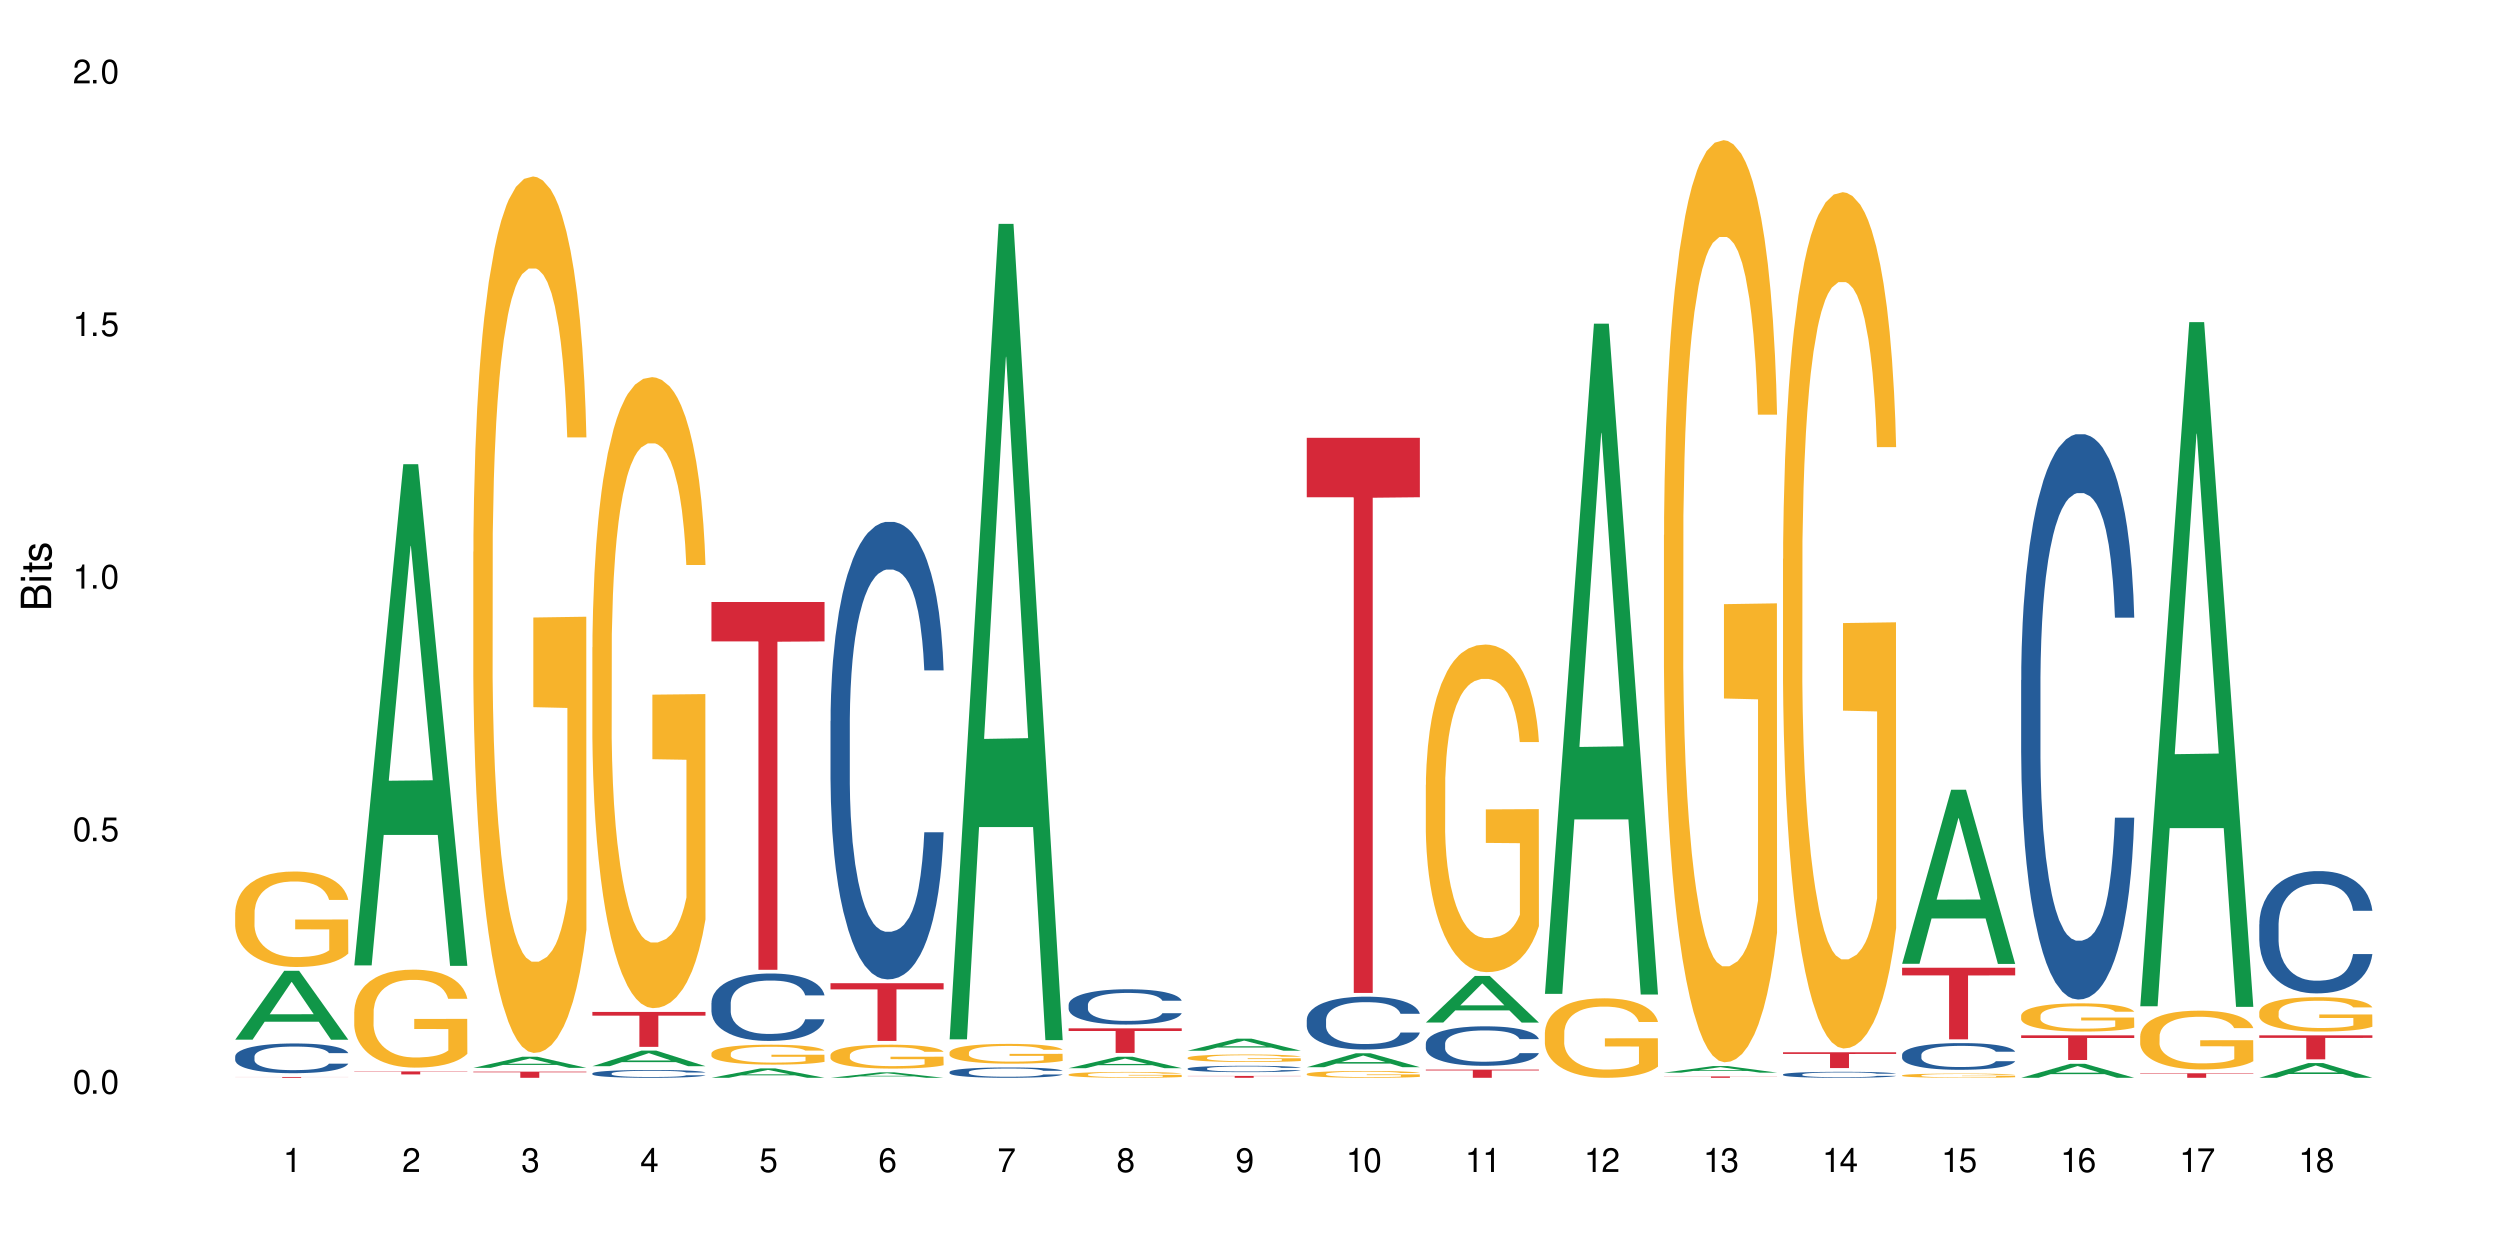 <?xml version="1.0" encoding="UTF-8"?>
<svg xmlns="http://www.w3.org/2000/svg" xmlns:xlink="http://www.w3.org/1999/xlink" width="720" height="360" viewBox="0 0 720 360">
<defs>
<g>
<g id="glyph-0-0">
</g>
<g id="glyph-0-1">
<path d="M 2.641 -6.938 C 2 -6.938 1.422 -6.656 1.078 -6.172 C 0.641 -5.562 0.406 -4.641 0.406 -3.359 C 0.406 -1.016 1.188 0.219 2.641 0.219 C 4.078 0.219 4.859 -1.016 4.859 -3.297 C 4.859 -4.641 4.656 -5.547 4.203 -6.172 C 3.844 -6.656 3.281 -6.938 2.641 -6.938 Z M 2.641 -6.188 C 3.547 -6.188 4 -5.25 4 -3.375 C 4 -1.406 3.562 -0.484 2.625 -0.484 C 1.734 -0.484 1.281 -1.438 1.281 -3.344 C 1.281 -5.25 1.734 -6.188 2.641 -6.188 Z M 2.641 -6.188 "/>
</g>
<g id="glyph-0-2">
<path d="M 1.828 -1 L 0.828 -1 L 0.828 0 L 1.828 0 Z M 1.828 -1 "/>
</g>
<g id="glyph-0-3">
<path d="M 4.562 -6.797 L 1.062 -6.797 L 0.547 -3.094 L 1.328 -3.094 C 1.719 -3.562 2.047 -3.734 2.578 -3.734 C 3.484 -3.734 4.062 -3.109 4.062 -2.094 C 4.062 -1.125 3.484 -0.531 2.578 -0.531 C 1.828 -0.531 1.375 -0.906 1.188 -1.672 L 0.328 -1.672 C 0.453 -1.109 0.547 -0.844 0.75 -0.594 C 1.125 -0.078 1.828 0.219 2.594 0.219 C 3.969 0.219 4.922 -0.781 4.922 -2.219 C 4.922 -3.562 4.031 -4.484 2.719 -4.484 C 2.25 -4.484 1.859 -4.359 1.469 -4.062 L 1.734 -5.969 L 4.562 -5.969 Z M 4.562 -6.797 "/>
</g>
<g id="glyph-0-4">
<path d="M 2.484 -4.938 L 2.484 0 L 3.328 0 L 3.328 -6.938 L 2.766 -6.938 C 2.469 -5.875 2.281 -5.734 0.984 -5.562 L 0.984 -4.938 Z M 2.484 -4.938 "/>
</g>
<g id="glyph-0-5">
<path d="M 4.859 -0.828 L 1.281 -0.828 C 1.359 -1.406 1.672 -1.781 2.5 -2.281 L 3.469 -2.828 C 4.406 -3.344 4.906 -4.062 4.906 -4.906 C 4.906 -5.484 4.672 -6.031 4.266 -6.406 C 3.859 -6.766 3.375 -6.938 2.719 -6.938 C 1.859 -6.938 1.219 -6.625 0.844 -6.031 C 0.609 -5.672 0.5 -5.234 0.484 -4.531 L 1.328 -4.531 C 1.359 -5.016 1.406 -5.281 1.531 -5.516 C 1.75 -5.938 2.188 -6.203 2.703 -6.203 C 3.469 -6.203 4.031 -5.641 4.031 -4.891 C 4.031 -4.344 3.719 -3.859 3.125 -3.516 L 2.234 -3 C 0.812 -2.172 0.406 -1.531 0.328 -0.016 L 4.859 -0.016 Z M 4.859 -0.828 "/>
</g>
<g id="glyph-0-6">
<path d="M 2.125 -3.188 L 2.578 -3.188 C 3.5 -3.188 3.984 -2.766 3.984 -1.922 C 3.984 -1.062 3.469 -0.531 2.594 -0.531 C 1.656 -0.531 1.203 -1 1.156 -2.016 L 0.312 -2.016 C 0.344 -1.453 0.438 -1.094 0.609 -0.781 C 0.953 -0.109 1.625 0.219 2.547 0.219 C 3.953 0.219 4.859 -0.625 4.859 -1.938 C 4.859 -2.828 4.516 -3.297 3.703 -3.594 C 4.344 -3.844 4.656 -4.328 4.656 -5.031 C 4.656 -6.219 3.875 -6.938 2.578 -6.938 C 1.203 -6.938 0.484 -6.172 0.453 -4.703 L 1.297 -4.703 C 1.312 -5.125 1.344 -5.359 1.453 -5.578 C 1.641 -5.969 2.062 -6.203 2.594 -6.203 C 3.344 -6.203 3.797 -5.75 3.797 -5 C 3.797 -4.516 3.609 -4.219 3.25 -4.047 C 3.016 -3.953 2.703 -3.922 2.125 -3.906 Z M 2.125 -3.188 "/>
</g>
<g id="glyph-0-7">
<path d="M 3.141 -1.672 L 3.141 0 L 3.984 0 L 3.984 -1.672 L 4.984 -1.672 L 4.984 -2.438 L 3.984 -2.438 L 3.984 -6.938 L 3.359 -6.938 L 0.266 -2.578 L 0.266 -1.672 Z M 3.141 -2.438 L 1 -2.438 L 3.141 -5.5 Z M 3.141 -2.438 "/>
</g>
<g id="glyph-0-8">
<path d="M 4.781 -5.125 C 4.609 -6.266 3.891 -6.938 2.844 -6.938 C 2.094 -6.938 1.422 -6.578 1.031 -5.953 C 0.594 -5.266 0.406 -4.422 0.406 -3.172 C 0.406 -2 0.578 -1.25 0.984 -0.641 C 1.359 -0.078 1.953 0.219 2.703 0.219 C 3.984 0.219 4.922 -0.75 4.922 -2.094 C 4.922 -3.375 4.062 -4.281 2.844 -4.281 C 2.172 -4.281 1.641 -4.031 1.281 -3.516 C 1.281 -5.234 1.828 -6.188 2.797 -6.188 C 3.391 -6.188 3.797 -5.797 3.938 -5.125 Z M 2.734 -3.531 C 3.547 -3.531 4.062 -2.953 4.062 -2.031 C 4.062 -1.156 3.484 -0.531 2.703 -0.531 C 1.922 -0.531 1.328 -1.188 1.328 -2.078 C 1.328 -2.938 1.906 -3.531 2.734 -3.531 Z M 2.734 -3.531 "/>
</g>
<g id="glyph-0-9">
<path d="M 4.984 -6.797 L 0.438 -6.797 L 0.438 -5.969 L 4.109 -5.969 C 2.5 -3.656 1.828 -2.234 1.328 0 L 2.219 0 C 2.594 -2.172 3.453 -4.047 4.984 -6.094 Z M 4.984 -6.797 "/>
</g>
<g id="glyph-0-10">
<path d="M 3.75 -3.656 C 4.469 -4.094 4.688 -4.438 4.688 -5.078 C 4.688 -6.172 3.844 -6.938 2.641 -6.938 C 1.438 -6.938 0.594 -6.172 0.594 -5.094 C 0.594 -4.438 0.812 -4.094 1.516 -3.656 C 0.734 -3.266 0.359 -2.703 0.359 -1.922 C 0.359 -0.656 1.281 0.219 2.641 0.219 C 3.984 0.219 4.922 -0.656 4.922 -1.922 C 4.922 -2.703 4.531 -3.266 3.75 -3.656 Z M 2.641 -6.188 C 3.359 -6.188 3.812 -5.75 3.812 -5.062 C 3.812 -4.406 3.344 -3.984 2.641 -3.984 C 1.922 -3.984 1.453 -4.406 1.453 -5.078 C 1.453 -5.75 1.922 -6.188 2.641 -6.188 Z M 2.641 -3.266 C 3.484 -3.266 4.062 -2.719 4.062 -1.906 C 4.062 -1.078 3.484 -0.531 2.625 -0.531 C 1.797 -0.531 1.219 -1.094 1.219 -1.906 C 1.219 -2.719 1.781 -3.266 2.641 -3.266 Z M 2.641 -3.266 "/>
</g>
<g id="glyph-0-11">
<path d="M 0.516 -1.578 C 0.672 -0.453 1.406 0.219 2.438 0.219 C 3.188 0.219 3.859 -0.141 4.266 -0.766 C 4.688 -1.453 4.891 -2.297 4.891 -3.547 C 4.891 -4.719 4.703 -5.453 4.312 -6.078 C 3.938 -6.641 3.344 -6.938 2.594 -6.938 C 1.297 -6.938 0.359 -5.969 0.359 -4.625 C 0.359 -3.344 1.234 -2.453 2.453 -2.453 C 3.094 -2.453 3.578 -2.672 4.016 -3.203 C 4 -1.484 3.469 -0.531 2.5 -0.531 C 1.906 -0.531 1.484 -0.906 1.359 -1.578 Z M 2.578 -6.203 C 3.375 -6.203 3.969 -5.531 3.969 -4.641 C 3.969 -3.797 3.391 -3.188 2.547 -3.188 C 1.734 -3.188 1.234 -3.766 1.234 -4.688 C 1.234 -5.562 1.797 -6.203 2.578 -6.203 Z M 2.578 -6.203 "/>
</g>
<g id="glyph-1-0">
</g>
<g id="glyph-1-1">
<path d="M 0 -0.953 L 0 -4.891 C 0 -5.719 -0.234 -6.344 -0.734 -6.797 C -1.188 -7.234 -1.812 -7.469 -2.5 -7.469 C -3.547 -7.469 -4.188 -7 -4.625 -5.875 C -4.984 -6.688 -5.625 -7.094 -6.531 -7.094 C -7.172 -7.094 -7.734 -6.859 -8.141 -6.391 C -8.562 -5.922 -8.75 -5.344 -8.75 -4.5 L -8.75 -0.953 Z M -4.984 -2.062 L -7.766 -2.062 L -7.766 -4.219 C -7.766 -4.844 -7.688 -5.203 -7.453 -5.5 C -7.219 -5.812 -6.859 -5.969 -6.375 -5.969 C -5.891 -5.969 -5.531 -5.812 -5.297 -5.5 C -5.062 -5.203 -4.984 -4.844 -4.984 -4.219 Z M -0.984 -2.062 L -4 -2.062 L -4 -4.781 C -4 -5.766 -3.438 -6.359 -2.484 -6.359 C -1.547 -6.359 -0.984 -5.766 -0.984 -4.781 Z M -0.984 -2.062 "/>
</g>
<g id="glyph-1-2">
<path d="M -6.281 -1.797 L -6.281 -0.797 L 0 -0.797 L 0 -1.797 Z M -8.75 -1.797 L -8.75 -0.797 L -7.484 -0.797 L -7.484 -1.797 Z M -8.75 -1.797 "/>
</g>
<g id="glyph-1-3">
<path d="M -6.281 -3.047 L -6.281 -2.016 L -8.016 -2.016 L -8.016 -1.016 L -6.281 -1.016 L -6.281 -0.172 L -5.469 -0.172 L -5.469 -1.016 L -0.719 -1.016 C -0.078 -1.016 0.281 -1.453 0.281 -2.234 C 0.281 -2.5 0.25 -2.719 0.188 -3.047 L -0.641 -3.047 C -0.609 -2.906 -0.594 -2.766 -0.594 -2.562 C -0.594 -2.141 -0.719 -2.016 -1.156 -2.016 L -5.469 -2.016 L -5.469 -3.047 Z M -6.281 -3.047 "/>
</g>
<g id="glyph-1-4">
<path d="M -4.531 -5.25 C -5.766 -5.25 -6.469 -4.422 -6.469 -2.969 C -6.469 -1.516 -5.719 -0.562 -4.547 -0.562 C -3.562 -0.562 -3.094 -1.062 -2.734 -2.562 L -2.516 -3.484 C -2.344 -4.188 -2.094 -4.469 -1.641 -4.469 C -1.047 -4.469 -0.641 -3.875 -0.641 -3 C -0.641 -2.453 -0.797 -2 -1.062 -1.75 C -1.25 -1.594 -1.422 -1.531 -1.875 -1.469 L -1.875 -0.406 C -0.422 -0.453 0.281 -1.266 0.281 -2.922 C 0.281 -4.5 -0.5 -5.516 -1.719 -5.516 C -2.656 -5.516 -3.172 -4.984 -3.469 -3.734 L -3.703 -2.766 C -3.891 -1.953 -4.156 -1.609 -4.594 -1.609 C -5.188 -1.609 -5.547 -2.125 -5.547 -2.938 C -5.547 -3.75 -5.203 -4.172 -4.531 -4.203 Z M -4.531 -5.25 "/>
</g>
</g>
</defs>
<rect x="-72" y="-36" width="864" height="432" fill="rgb(100%, 100%, 100%)" fill-opacity="1"/>
<path fill-rule="nonzero" fill="rgb(6.275%, 58.824%, 28.235%)" fill-opacity="1" d="M 67.73 299.422 L 67.766 299.402 L 81.859 279.582 L 86.141 279.582 L 100.309 299.441 L 95.332 299.441 L 91.781 294.258 L 76.223 294.258 L 72.742 299.422 L 67.73 299.422 L 77.719 292.113 L 90.352 292.094 L 84.055 282.828 L 83.984 282.809 L 83.914 282.863 L 77.684 292.094 L 77.719 292.113 Z M 67.73 299.422 "/>
<path fill-rule="nonzero" fill="rgb(14.51%, 36.078%, 60%)" fill-opacity="1" d="M 67.73 304.25 L 67.77 304.242 L 67.77 304.055 L 67.891 303.754 L 68.168 303.379 L 68.445 303.121 L 69.16 302.66 L 70.152 302.215 L 71.188 301.871 L 71.941 301.668 L 72.617 301.512 L 74.168 301.223 L 75.16 301.074 L 76.234 300.941 L 77.543 300.809 L 78.496 300.73 L 80.641 300.605 L 82.23 300.551 L 83.461 300.527 L 86.125 300.527 L 87.715 300.559 L 88.867 300.598 L 90.137 300.66 L 91.211 300.73 L 93.078 300.902 L 94.746 301.121 L 95.5 301.246 L 96.691 301.488 L 97.605 301.723 L 98.242 301.926 L 98.957 302.215 L 99.594 302.566 L 100.07 302.965 L 100.309 303.301 L 94.746 303.301 L 94.469 302.988 L 94.148 302.746 L 93.555 302.426 L 92.957 302.199 L 92.125 301.973 L 91.367 301.824 L 90.336 301.676 L 89.422 301.582 L 88.469 301.512 L 87.555 301.465 L 85.809 301.418 L 83.781 301.418 L 83.027 301.434 L 81.477 301.496 L 80.641 301.551 L 79.449 301.66 L 78.617 301.762 L 77.621 301.918 L 76.949 302.051 L 76.113 302.254 L 75.516 302.434 L 74.844 302.691 L 74.445 302.887 L 74.086 303.105 L 73.77 303.363 L 73.531 303.637 L 73.371 303.93 L 73.293 304.211 L 73.293 305.422 L 73.371 305.703 L 73.57 306.031 L 74.086 306.508 L 74.844 306.922 L 75.715 307.25 L 76.551 307.488 L 77.027 307.598 L 77.664 307.723 L 78.656 307.879 L 80.086 308.035 L 80.922 308.098 L 82.191 308.16 L 83.504 308.191 L 85.25 308.191 L 86.801 308.16 L 87.832 308.121 L 88.906 308.059 L 90.375 307.926 L 91.289 307.801 L 92.082 307.652 L 92.68 307.504 L 93.078 307.379 L 93.672 307.133 L 94.148 306.867 L 94.508 306.594 L 94.746 306.328 L 100.309 306.328 L 100.07 306.641 L 99.711 306.945 L 99.355 307.172 L 98.797 307.449 L 98.16 307.691 L 97.246 307.965 L 96.492 308.145 L 95.5 308.34 L 94.586 308.488 L 93.594 308.621 L 92.125 308.777 L 91.168 308.855 L 90.137 308.926 L 88.906 308.988 L 87.355 309.043 L 85.688 309.074 L 84.137 309.082 L 82.469 309.066 L 81.238 309.035 L 79.609 308.965 L 77.582 308.824 L 76.113 308.676 L 74.961 308.527 L 73.969 308.371 L 72.855 308.16 L 71.426 307.816 L 70.551 307.551 L 69.957 307.332 L 69.281 307.023 L 68.805 306.75 L 68.246 306.312 L 67.852 305.758 L 67.73 305.328 Z M 67.73 304.25 "/>
<path fill-rule="nonzero" fill="rgb(96.863%, 70.196%, 16.863%)" fill-opacity="1" d="M 67.73 262.773 L 67.77 262.746 L 67.77 262.246 L 67.93 261.113 L 68.328 259.559 L 68.844 258.277 L 69.398 257.273 L 69.758 256.746 L 70.352 255.992 L 70.871 255.438 L 72.18 254.309 L 73.848 253.254 L 74.762 252.801 L 75.797 252.375 L 77.266 251.895 L 77.941 251.719 L 80.008 251.32 L 82.352 251.066 L 84.934 250.992 L 86.125 251.016 L 87.754 251.117 L 89.977 251.395 L 91.25 251.645 L 92.242 251.895 L 93.273 252.223 L 94.547 252.727 L 95.738 253.328 L 96.691 253.93 L 97.645 254.684 L 98.441 255.488 L 99.113 256.367 L 99.711 257.422 L 100.07 258.301 L 100.309 259.18 L 94.785 259.18 L 94.469 258.301 L 94.109 257.625 L 93.516 256.793 L 92.918 256.191 L 92.32 255.715 L 91.211 255.062 L 90.258 254.66 L 89.062 254.309 L 87.914 254.082 L 86.602 253.93 L 85.809 253.879 L 83.699 253.879 L 81.793 254.055 L 80.684 254.258 L 79.887 254.457 L 78.773 254.836 L 78.102 255.137 L 77.703 255.336 L 76.512 256.117 L 75.715 256.82 L 75.277 257.297 L 74.723 258.051 L 74.324 258.73 L 73.887 259.734 L 73.648 260.488 L 73.332 262.195 L 73.293 266.715 L 73.41 267.672 L 73.648 268.699 L 73.969 269.605 L 74.445 270.559 L 74.922 271.289 L 75.754 272.27 L 76.473 272.922 L 77.027 273.348 L 78.102 274.027 L 78.535 274.254 L 79.57 274.703 L 80.641 275.055 L 81.953 275.359 L 82.945 275.508 L 84.535 275.633 L 86.562 275.633 L 88.945 275.484 L 90.453 275.281 L 91.488 275.082 L 92.164 274.906 L 92.996 274.629 L 93.594 274.379 L 94.148 274.102 L 94.824 273.676 L 94.824 267.672 L 85.012 267.645 L 85.012 264.832 L 100.266 264.809 L 100.309 274.629 L 99.473 275.309 L 98.441 275.961 L 97.445 276.461 L 96.414 276.891 L 94.945 277.367 L 93.754 277.668 L 91.926 278.02 L 90.258 278.246 L 88.508 278.398 L 86.957 278.473 L 85.133 278.496 L 83.504 278.445 L 81.754 278.297 L 80.363 278.094 L 79.094 277.844 L 77.82 277.52 L 76.234 276.988 L 75.199 276.562 L 74.129 276.035 L 73.055 275.406 L 72.102 274.73 L 71.465 274.203 L 70.828 273.598 L 70.152 272.844 L 69.52 271.992 L 69.043 271.211 L 68.605 270.332 L 68.289 269.504 L 67.969 268.375 L 67.809 267.469 L 67.73 266.691 Z M 67.73 262.773 "/>
<path fill-rule="nonzero" fill="rgb(83.922%, 15.686%, 22.353%)" fill-opacity="1" d="M 67.73 310.168 L 100.309 310.168 L 100.309 310.191 L 86.73 310.191 L 86.73 310.41 L 81.27 310.41 L 81.27 310.191 L 67.73 310.191 Z M 67.73 310.168 "/>
<path fill-rule="nonzero" fill="rgb(6.275%, 58.824%, 28.235%)" fill-opacity="1" d="M 102.023 278.035 L 102.055 277.898 L 116.152 133.68 L 120.434 133.68 L 134.598 278.172 L 129.621 278.172 L 126.07 240.453 L 110.512 240.453 L 107.035 278.035 L 102.023 278.035 L 112.012 224.852 L 124.645 224.715 L 118.344 157.289 L 118.273 157.152 L 118.207 157.559 L 111.977 224.715 L 112.012 224.852 Z M 102.023 278.035 "/>
<path fill-rule="nonzero" fill="rgb(96.863%, 70.196%, 16.863%)" fill-opacity="1" d="M 102.023 291.344 L 102.062 291.32 L 102.062 290.805 L 102.219 289.645 L 102.617 288.047 L 103.133 286.73 L 103.691 285.699 L 104.047 285.156 L 104.645 284.383 L 105.16 283.816 L 106.473 282.656 L 108.141 281.574 L 109.055 281.109 L 110.086 280.672 L 111.555 280.184 L 112.23 280.004 L 114.297 279.59 L 116.641 279.332 L 119.223 279.254 L 120.414 279.281 L 122.043 279.383 L 124.27 279.668 L 125.539 279.926 L 126.531 280.184 L 127.566 280.52 L 128.836 281.035 L 130.027 281.652 L 130.98 282.27 L 131.938 283.043 L 132.73 283.871 L 133.406 284.77 L 134 285.855 L 134.359 286.758 L 134.598 287.66 L 129.074 287.66 L 128.758 286.758 L 128.398 286.059 L 127.805 285.211 L 127.207 284.59 L 126.613 284.102 L 125.5 283.43 L 124.547 283.02 L 123.355 282.656 L 122.203 282.426 L 120.891 282.27 L 120.098 282.219 L 117.992 282.219 L 116.086 282.398 L 114.973 282.605 L 114.18 282.812 L 113.066 283.199 L 112.391 283.508 L 111.992 283.715 L 110.801 284.512 L 110.008 285.234 L 109.57 285.727 L 109.012 286.5 L 108.617 287.195 L 108.18 288.227 L 107.941 289 L 107.621 290.75 L 107.582 295.391 L 107.703 296.371 L 107.941 297.43 L 108.258 298.355 L 108.734 299.336 L 109.211 300.082 L 110.047 301.09 L 110.762 301.758 L 111.316 302.195 L 112.391 302.891 L 112.828 303.125 L 113.859 303.59 L 114.934 303.949 L 116.242 304.258 L 117.238 304.414 L 118.824 304.543 L 120.852 304.543 L 123.234 304.387 L 124.746 304.18 L 125.777 303.977 L 126.453 303.793 L 127.289 303.512 L 127.883 303.254 L 128.441 302.969 L 129.117 302.531 L 129.117 296.371 L 119.301 296.344 L 119.301 293.457 L 134.559 293.434 L 134.598 303.512 L 133.762 304.207 L 132.73 304.879 L 131.738 305.395 L 130.703 305.832 L 129.234 306.32 L 128.043 306.629 L 126.215 306.992 L 124.547 307.223 L 122.797 307.379 L 121.25 307.453 L 119.422 307.48 L 117.793 307.43 L 116.047 307.273 L 114.656 307.066 L 113.383 306.812 L 112.113 306.477 L 110.523 305.934 L 109.488 305.496 L 108.418 304.953 L 107.344 304.309 L 106.391 303.613 L 105.754 303.074 L 105.121 302.453 L 104.445 301.68 L 103.809 300.805 L 103.332 300.004 L 102.895 299.102 L 102.578 298.254 L 102.262 297.094 L 102.102 296.164 L 102.023 295.367 Z M 102.023 291.344 "/>
<path fill-rule="nonzero" fill="rgb(83.922%, 15.686%, 22.353%)" fill-opacity="1" d="M 102.023 308.566 L 134.598 308.566 L 134.598 308.66 L 121.02 308.66 L 121.02 309.434 L 115.559 309.434 L 115.559 308.66 L 102.023 308.66 Z M 102.023 308.566 "/>
<path fill-rule="nonzero" fill="rgb(6.275%, 58.824%, 28.235%)" fill-opacity="1" d="M 136.312 307.543 L 136.348 307.543 L 150.441 304.336 L 154.723 304.336 L 168.887 307.547 L 163.91 307.547 L 160.359 306.707 L 144.805 306.707 L 141.324 307.543 L 136.312 307.543 L 146.301 306.363 L 158.934 306.359 L 152.637 304.859 L 152.566 304.855 L 152.496 304.867 L 146.266 306.359 L 146.301 306.363 Z M 136.312 307.543 "/>
<path fill-rule="nonzero" fill="rgb(96.863%, 70.196%, 16.863%)" fill-opacity="1" d="M 136.312 158.938 L 136.352 158.707 L 136.352 154.098 L 136.512 143.723 L 136.906 129.43 L 137.426 117.676 L 137.98 108.453 L 138.34 103.613 L 138.934 96.695 L 139.449 91.625 L 140.762 81.25 L 142.43 71.566 L 143.344 67.418 L 144.375 63.5 L 145.848 59.121 L 146.523 57.504 L 148.586 53.816 L 150.93 51.512 L 153.516 50.82 L 154.707 51.051 L 156.336 51.973 L 158.559 54.508 L 159.832 56.812 L 160.824 59.121 L 161.855 62.117 L 163.129 66.727 L 164.32 72.258 L 165.273 77.793 L 166.227 84.707 L 167.02 92.086 L 167.695 100.152 L 168.293 109.836 L 168.648 117.906 L 168.887 125.973 L 163.367 125.973 L 163.047 117.906 L 162.691 111.68 L 162.094 104.074 L 161.5 98.539 L 160.902 94.16 L 159.789 88.168 L 158.836 84.477 L 157.645 81.25 L 156.492 79.176 L 155.184 77.793 L 154.387 77.332 L 152.281 77.332 L 150.375 78.945 L 149.262 80.789 L 148.469 82.633 L 147.355 86.09 L 146.68 88.859 L 146.285 90.703 L 145.09 97.848 L 144.297 104.305 L 143.859 108.684 L 143.305 115.598 L 142.906 121.824 L 142.469 131.043 L 142.23 137.961 L 141.914 153.637 L 141.875 195.133 L 141.992 203.891 L 142.23 213.344 L 142.551 221.645 L 143.027 230.402 L 143.504 237.09 L 144.336 246.078 L 145.051 252.074 L 145.609 255.992 L 146.68 262.215 L 147.117 264.289 L 148.152 268.441 L 149.223 271.668 L 150.535 274.434 L 151.527 275.816 L 153.117 276.969 L 155.145 276.969 L 157.527 275.586 L 159.035 273.742 L 160.07 271.898 L 160.742 270.285 L 161.578 267.75 L 162.176 265.445 L 162.73 262.906 L 163.406 258.988 L 163.406 203.891 L 153.594 203.66 L 153.594 177.844 L 168.848 177.613 L 168.887 267.75 L 168.055 273.973 L 167.02 279.969 L 166.027 284.578 L 164.996 288.496 L 163.523 292.875 L 162.332 295.645 L 160.504 298.871 L 158.836 300.945 L 157.09 302.328 L 155.539 303.02 L 153.711 303.25 L 152.082 302.789 L 150.336 301.406 L 148.945 299.562 L 147.676 297.258 L 146.402 294.258 L 144.812 289.418 L 143.781 285.5 L 142.707 280.66 L 141.637 274.895 L 140.684 268.672 L 140.047 263.828 L 139.41 258.297 L 138.734 251.383 L 138.102 243.543 L 137.625 236.398 L 137.188 228.328 L 136.867 220.719 L 136.551 210.348 L 136.391 202.047 L 136.312 194.902 Z M 136.312 158.938 "/>
<path fill-rule="nonzero" fill="rgb(83.922%, 15.686%, 22.353%)" fill-opacity="1" d="M 136.312 308.633 L 168.887 308.633 L 168.887 308.824 L 155.312 308.824 L 155.312 310.41 L 149.848 310.41 L 149.848 308.824 L 136.312 308.824 Z M 136.312 308.633 "/>
<path fill-rule="nonzero" fill="rgb(6.275%, 58.824%, 28.235%)" fill-opacity="1" d="M 170.602 307.062 L 170.637 307.059 L 184.734 302.578 L 189.016 302.578 L 203.18 307.066 L 198.203 307.066 L 194.652 305.895 L 179.094 305.895 L 175.613 307.062 L 170.602 307.062 L 180.59 305.41 L 193.227 305.406 L 186.926 303.312 L 186.855 303.309 L 186.785 303.32 L 180.555 305.406 L 180.59 305.41 Z M 170.602 307.062 "/>
<path fill-rule="nonzero" fill="rgb(14.51%, 36.078%, 60%)" fill-opacity="1" d="M 170.602 309.137 L 170.641 309.133 L 170.641 309.082 L 170.762 309.004 L 171.039 308.906 L 171.316 308.836 L 172.031 308.715 L 173.027 308.598 L 174.059 308.508 L 174.812 308.453 L 175.488 308.414 L 177.039 308.336 L 178.031 308.297 L 179.105 308.262 L 180.414 308.227 L 181.367 308.207 L 183.516 308.172 L 185.102 308.16 L 186.336 308.152 L 188.996 308.152 L 190.586 308.16 L 191.738 308.172 L 193.008 308.188 L 194.082 308.207 L 195.949 308.25 L 197.617 308.309 L 198.371 308.344 L 199.562 308.406 L 200.477 308.469 L 201.113 308.523 L 201.828 308.598 L 202.465 308.691 L 202.941 308.797 L 203.18 308.887 L 197.617 308.887 L 197.34 308.805 L 197.02 308.738 L 196.426 308.652 L 195.828 308.594 L 194.996 308.535 L 194.238 308.496 L 193.207 308.457 L 192.293 308.43 L 191.34 308.414 L 190.426 308.398 L 188.68 308.387 L 186.652 308.387 L 185.898 308.391 L 184.348 308.41 L 183.516 308.422 L 182.32 308.453 L 181.488 308.477 L 180.496 308.52 L 179.82 308.555 L 178.984 308.609 L 178.391 308.656 L 177.715 308.723 L 177.316 308.777 L 176.957 308.832 L 176.641 308.902 L 176.402 308.973 L 176.242 309.051 L 176.164 309.125 L 176.164 309.445 L 176.242 309.52 L 176.441 309.605 L 176.957 309.73 L 177.715 309.84 L 178.586 309.93 L 179.422 309.992 L 179.898 310.02 L 180.535 310.051 L 181.527 310.094 L 182.957 310.137 L 183.793 310.152 L 185.062 310.168 L 186.375 310.176 L 188.121 310.176 L 189.672 310.168 L 190.703 310.156 L 191.777 310.141 L 193.246 310.105 L 194.16 310.074 L 194.957 310.035 L 195.551 309.996 L 195.949 309.961 L 196.543 309.898 L 197.02 309.828 L 197.379 309.754 L 197.617 309.684 L 203.18 309.684 L 202.941 309.766 L 202.582 309.848 L 202.227 309.906 L 201.668 309.98 L 201.035 310.043 L 200.121 310.117 L 199.363 310.164 L 198.371 310.215 L 197.457 310.254 L 196.465 310.289 L 194.996 310.332 L 194.043 310.352 L 193.008 310.371 L 191.777 310.387 L 190.227 310.402 L 188.559 310.41 L 187.012 310.41 L 185.34 310.406 L 184.109 310.398 L 182.48 310.379 L 180.453 310.344 L 178.984 310.305 L 177.832 310.266 L 176.84 310.223 L 175.727 310.168 L 174.297 310.078 L 173.422 310.008 L 172.828 309.949 L 172.152 309.867 L 171.676 309.797 L 171.117 309.68 L 170.723 309.535 L 170.602 309.422 Z M 170.602 309.137 "/>
<path fill-rule="nonzero" fill="rgb(96.863%, 70.196%, 16.863%)" fill-opacity="1" d="M 170.602 186.453 L 170.641 186.285 L 170.641 182.965 L 170.801 175.496 L 171.199 165.207 L 171.715 156.742 L 172.27 150.105 L 172.629 146.621 L 173.227 141.641 L 173.742 137.988 L 175.051 130.52 L 176.719 123.551 L 177.633 120.562 L 178.668 117.742 L 180.137 114.59 L 180.812 113.426 L 182.879 110.77 L 185.223 109.113 L 187.805 108.613 L 188.996 108.781 L 190.625 109.445 L 192.852 111.27 L 194.121 112.93 L 195.113 114.59 L 196.148 116.746 L 197.418 120.066 L 198.609 124.047 L 199.562 128.031 L 200.516 133.012 L 201.312 138.32 L 201.988 144.129 L 202.582 151.102 L 202.941 156.91 L 203.18 162.719 L 197.656 162.719 L 197.34 156.91 L 196.98 152.43 L 196.387 146.953 L 195.789 142.969 L 195.195 139.816 L 194.082 135.5 L 193.129 132.844 L 191.938 130.52 L 190.785 129.027 L 189.473 128.031 L 188.68 127.699 L 186.574 127.699 L 184.664 128.863 L 183.555 130.188 L 182.758 131.516 L 181.648 134.008 L 180.973 135.996 L 180.574 137.324 L 179.383 142.469 L 178.586 147.117 L 178.152 150.27 L 177.594 155.25 L 177.199 159.73 L 176.762 166.371 L 176.523 171.348 L 176.203 182.633 L 176.164 212.508 L 176.285 218.816 L 176.523 225.621 L 176.84 231.594 L 177.316 237.902 L 177.793 242.715 L 178.629 249.188 L 179.344 253.504 L 179.898 256.324 L 180.973 260.805 L 181.41 262.297 L 182.441 265.285 L 183.516 267.609 L 184.824 269.602 L 185.816 270.598 L 187.406 271.426 L 189.434 271.426 L 191.816 270.43 L 193.328 269.102 L 194.359 267.773 L 195.035 266.613 L 195.867 264.789 L 196.465 263.129 L 197.02 261.301 L 197.695 258.48 L 197.695 218.816 L 187.883 218.648 L 187.883 200.062 L 203.141 199.895 L 203.18 264.789 L 202.344 269.27 L 201.312 273.582 L 200.316 276.902 L 199.285 279.727 L 197.816 282.879 L 196.625 284.871 L 194.797 287.191 L 193.129 288.688 L 191.379 289.684 L 189.832 290.18 L 188.004 290.348 L 186.375 290.016 L 184.625 289.02 L 183.234 287.691 L 181.965 286.031 L 180.691 283.875 L 179.105 280.387 L 178.07 277.566 L 177 274.082 L 175.926 269.934 L 174.973 265.453 L 174.336 261.965 L 173.703 257.984 L 173.027 253.004 L 172.391 247.359 L 171.914 242.215 L 171.477 236.406 L 171.16 230.93 L 170.84 223.461 L 170.684 217.488 L 170.602 212.344 Z M 170.602 186.453 "/>
<path fill-rule="nonzero" fill="rgb(83.922%, 15.686%, 22.353%)" fill-opacity="1" d="M 170.602 291.43 L 203.18 291.43 L 203.18 292.508 L 189.602 292.52 L 189.602 301.492 L 184.141 301.492 L 184.141 292.527 L 184.062 292.508 L 170.602 292.508 Z M 170.602 291.43 "/>
<path fill-rule="nonzero" fill="rgb(6.275%, 58.824%, 28.235%)" fill-opacity="1" d="M 204.895 310.41 L 204.93 310.406 L 219.023 307.703 L 223.305 307.703 L 237.469 310.41 L 232.492 310.41 L 228.941 309.703 L 213.387 309.703 L 209.906 310.41 L 204.895 310.41 L 214.883 309.41 L 227.516 309.41 L 221.215 308.145 L 221.145 308.141 L 221.078 308.148 L 214.848 309.41 L 214.883 309.41 Z M 204.895 310.41 "/>
<path fill-rule="nonzero" fill="rgb(14.51%, 36.078%, 60%)" fill-opacity="1" d="M 204.895 288.824 L 204.934 288.809 L 204.934 288.383 L 205.051 287.707 L 205.332 286.855 L 205.609 286.273 L 206.324 285.227 L 207.316 284.215 L 208.348 283.434 L 209.105 282.973 L 209.781 282.617 L 211.328 281.961 L 212.32 281.625 L 213.395 281.324 L 214.707 281.02 L 215.66 280.844 L 217.805 280.559 L 219.395 280.438 L 220.625 280.383 L 223.285 280.383 L 224.875 280.453 L 226.027 280.543 L 227.301 280.684 L 228.371 280.844 L 230.238 281.234 L 231.906 281.73 L 232.664 282.016 L 233.855 282.562 L 234.77 283.098 L 235.402 283.559 L 236.117 284.215 L 236.754 285.012 L 237.23 285.918 L 237.469 286.68 L 231.906 286.68 L 231.629 285.969 L 231.312 285.422 L 230.715 284.691 L 230.121 284.18 L 229.285 283.664 L 228.531 283.328 L 227.496 282.988 L 226.586 282.777 L 225.629 282.617 L 224.719 282.512 L 222.969 282.406 L 220.941 282.406 L 220.188 282.441 L 218.641 282.582 L 217.805 282.707 L 216.613 282.953 L 215.777 283.184 L 214.785 283.539 L 214.109 283.84 L 213.277 284.301 L 212.68 284.711 L 212.004 285.297 L 211.605 285.738 L 211.25 286.234 L 210.934 286.82 L 210.691 287.441 L 210.535 288.098 L 210.453 288.738 L 210.453 291.488 L 210.535 292.125 L 210.734 292.871 L 211.25 293.953 L 212.004 294.891 L 212.879 295.637 L 213.711 296.168 L 214.188 296.418 L 214.824 296.703 L 215.816 297.055 L 217.25 297.41 L 218.082 297.551 L 219.355 297.695 L 220.664 297.766 L 222.414 297.766 L 223.961 297.695 L 224.996 297.605 L 226.066 297.465 L 227.539 297.164 L 228.453 296.879 L 229.246 296.543 L 229.84 296.203 L 230.238 295.922 L 230.836 295.371 L 231.312 294.77 L 231.668 294.148 L 231.906 293.543 L 237.469 293.543 L 237.23 294.254 L 236.875 294.945 L 236.516 295.461 L 235.961 296.082 L 235.324 296.629 L 234.41 297.25 L 233.656 297.66 L 232.664 298.102 L 231.75 298.441 L 230.754 298.742 L 229.285 299.098 L 228.332 299.273 L 227.301 299.434 L 226.066 299.574 L 224.52 299.699 L 222.852 299.77 L 221.301 299.789 L 219.633 299.754 L 218.398 299.68 L 216.773 299.523 L 214.746 299.203 L 213.277 298.867 L 212.125 298.527 L 211.129 298.172 L 210.02 297.695 L 208.586 296.914 L 207.715 296.312 L 207.117 295.812 L 206.441 295.121 L 205.965 294.5 L 205.41 293.508 L 205.012 292.25 L 204.895 291.273 Z M 204.895 288.824 "/>
<path fill-rule="nonzero" fill="rgb(96.863%, 70.196%, 16.863%)" fill-opacity="1" d="M 204.895 303.332 L 204.934 303.328 L 204.934 303.223 L 205.094 302.988 L 205.488 302.66 L 206.004 302.395 L 206.562 302.184 L 206.918 302.074 L 207.516 301.918 L 208.031 301.801 L 209.344 301.566 L 211.012 301.344 L 211.926 301.25 L 212.957 301.16 L 214.426 301.062 L 215.102 301.023 L 217.168 300.941 L 219.512 300.887 L 222.094 300.871 L 223.285 300.879 L 224.914 300.898 L 227.141 300.957 L 228.41 301.008 L 229.406 301.062 L 230.438 301.129 L 231.707 301.234 L 232.902 301.359 L 233.855 301.484 L 234.809 301.645 L 235.602 301.812 L 236.277 301.996 L 236.875 302.215 L 237.23 302.398 L 237.469 302.582 L 231.945 302.582 L 231.629 302.398 L 231.273 302.258 L 230.676 302.086 L 230.078 301.957 L 229.484 301.859 L 228.371 301.723 L 227.418 301.637 L 226.227 301.566 L 225.074 301.516 L 223.762 301.484 L 222.969 301.477 L 220.863 301.477 L 218.957 301.512 L 217.844 301.555 L 217.051 301.598 L 215.938 301.676 L 215.262 301.738 L 214.863 301.781 L 213.672 301.941 L 212.879 302.09 L 212.441 302.188 L 211.887 302.348 L 211.488 302.488 L 211.051 302.699 L 210.812 302.855 L 210.496 303.211 L 210.453 304.156 L 210.574 304.355 L 210.812 304.57 L 211.129 304.762 L 211.605 304.961 L 212.082 305.113 L 212.918 305.316 L 213.633 305.453 L 214.188 305.543 L 215.262 305.684 L 215.699 305.73 L 216.73 305.824 L 217.805 305.898 L 219.117 305.961 L 220.109 305.992 L 221.699 306.02 L 223.723 306.02 L 226.105 305.988 L 227.617 305.945 L 228.648 305.902 L 229.324 305.867 L 230.16 305.809 L 230.754 305.758 L 231.312 305.699 L 231.988 305.609 L 231.988 304.355 L 222.176 304.352 L 222.176 303.762 L 237.43 303.758 L 237.469 305.809 L 236.637 305.949 L 235.602 306.086 L 234.609 306.191 L 233.574 306.281 L 232.105 306.383 L 230.914 306.445 L 229.086 306.52 L 227.418 306.566 L 225.672 306.598 L 224.121 306.613 L 222.293 306.617 L 220.664 306.605 L 218.918 306.574 L 217.527 306.535 L 216.254 306.48 L 214.984 306.414 L 213.395 306.301 L 212.363 306.215 L 211.289 306.102 L 210.215 305.973 L 209.262 305.832 L 208.629 305.719 L 207.992 305.594 L 207.316 305.438 L 206.68 305.258 L 206.203 305.098 L 205.766 304.914 L 205.449 304.738 L 205.133 304.504 L 204.973 304.312 L 204.895 304.152 Z M 204.895 303.332 "/>
<path fill-rule="nonzero" fill="rgb(83.922%, 15.686%, 22.353%)" fill-opacity="1" d="M 204.895 173.383 L 237.469 173.383 L 237.469 184.719 L 223.895 184.82 L 223.895 279.297 L 218.43 279.297 L 218.43 184.918 L 218.352 184.719 L 204.895 184.719 Z M 204.895 173.383 "/>
<path fill-rule="nonzero" fill="rgb(6.275%, 58.824%, 28.235%)" fill-opacity="1" d="M 239.184 310.41 L 239.219 310.41 L 253.312 308.84 L 257.594 308.84 L 271.762 310.41 L 266.781 310.41 L 263.234 310 L 247.676 310 L 244.195 310.41 L 239.184 310.41 L 249.172 309.832 L 261.805 309.832 L 255.508 309.098 L 255.438 309.094 L 255.367 309.098 L 249.137 309.832 L 249.172 309.832 Z M 239.184 310.41 "/>
<path fill-rule="nonzero" fill="rgb(14.51%, 36.078%, 60%)" fill-opacity="1" d="M 239.184 207.648 L 239.223 207.527 L 239.223 204.637 L 239.344 200.059 L 239.621 194.281 L 239.898 190.305 L 240.613 183.199 L 241.605 176.336 L 242.641 171.035 L 243.395 167.906 L 244.07 165.496 L 245.621 161.039 L 246.613 158.754 L 247.684 156.703 L 248.996 154.656 L 249.949 153.453 L 252.094 151.527 L 253.684 150.684 L 254.914 150.32 L 257.578 150.32 L 259.168 150.805 L 260.32 151.406 L 261.59 152.371 L 262.664 153.453 L 264.531 156.102 L 266.199 159.477 L 266.953 161.402 L 268.145 165.137 L 269.059 168.746 L 269.695 171.879 L 270.41 176.336 L 271.043 181.754 L 271.52 187.895 L 271.762 193.074 L 266.199 193.074 L 265.922 188.258 L 265.602 184.523 L 265.008 179.586 L 264.41 176.094 L 263.574 172.602 L 262.82 170.312 L 261.789 168.023 L 260.875 166.582 L 259.922 165.496 L 259.008 164.773 L 257.258 164.051 L 255.234 164.051 L 254.48 164.293 L 252.93 165.254 L 252.094 166.098 L 250.902 167.785 L 250.07 169.352 L 249.074 171.758 L 248.402 173.805 L 247.566 176.938 L 246.969 179.707 L 246.293 183.68 L 245.898 186.691 L 245.539 190.062 L 245.223 194.039 L 244.984 198.254 L 244.824 202.711 L 244.746 207.047 L 244.746 225.711 L 244.824 230.047 L 245.023 235.105 L 245.539 242.453 L 246.293 248.836 L 247.168 253.895 L 248.004 257.504 L 248.48 259.191 L 249.117 261.117 L 250.109 263.527 L 251.539 265.938 L 252.375 266.898 L 253.645 267.863 L 254.957 268.344 L 256.703 268.344 L 258.254 267.863 L 259.285 267.262 L 260.359 266.297 L 261.828 264.25 L 262.742 262.324 L 263.535 260.035 L 264.133 257.746 L 264.531 255.82 L 265.125 252.086 L 265.602 247.992 L 265.961 243.777 L 266.199 239.684 L 271.762 239.684 L 271.52 244.5 L 271.164 249.195 L 270.805 252.688 L 270.25 256.902 L 269.613 260.637 L 268.699 264.852 L 267.945 267.621 L 266.953 270.633 L 266.039 272.922 L 265.047 274.969 L 263.574 277.375 L 262.621 278.582 L 261.59 279.664 L 260.359 280.629 L 258.809 281.473 L 257.141 281.953 L 255.59 282.074 L 253.922 281.832 L 252.691 281.352 L 251.062 280.266 L 249.035 278.098 L 247.566 275.812 L 246.414 273.523 L 245.422 271.113 L 244.309 267.863 L 242.879 262.562 L 242.004 258.469 L 241.41 255.098 L 240.734 250.398 L 240.258 246.184 L 239.699 239.441 L 239.305 230.891 L 239.184 224.266 Z M 239.184 207.648 "/>
<path fill-rule="nonzero" fill="rgb(96.863%, 70.196%, 16.863%)" fill-opacity="1" d="M 239.184 303.82 L 239.223 303.812 L 239.223 303.688 L 239.383 303.402 L 239.781 303.016 L 240.297 302.691 L 240.852 302.441 L 241.211 302.309 L 241.805 302.121 L 242.32 301.984 L 243.633 301.699 L 245.301 301.434 L 246.215 301.32 L 247.25 301.215 L 248.719 301.098 L 249.395 301.051 L 251.461 300.953 L 253.805 300.887 L 256.387 300.871 L 257.578 300.875 L 259.207 300.902 L 261.43 300.969 L 262.703 301.031 L 263.695 301.098 L 264.727 301.176 L 266 301.305 L 267.191 301.453 L 268.145 301.605 L 269.098 301.793 L 269.895 301.996 L 270.566 302.215 L 271.164 302.48 L 271.52 302.699 L 271.762 302.918 L 266.238 302.918 L 265.922 302.699 L 265.562 302.531 L 264.965 302.32 L 264.371 302.172 L 263.773 302.051 L 262.664 301.887 L 261.707 301.789 L 260.516 301.699 L 259.363 301.645 L 258.055 301.605 L 257.258 301.594 L 255.152 301.594 L 253.246 301.637 L 252.133 301.688 L 251.34 301.738 L 250.227 301.832 L 249.551 301.906 L 249.156 301.957 L 247.965 302.152 L 247.168 302.328 L 246.73 302.449 L 246.176 302.637 L 245.777 302.805 L 245.34 303.059 L 245.102 303.246 L 244.785 303.676 L 244.746 304.805 L 244.863 305.043 L 245.102 305.301 L 245.422 305.527 L 245.898 305.77 L 246.375 305.949 L 247.207 306.195 L 247.922 306.359 L 248.48 306.465 L 249.551 306.637 L 249.988 306.691 L 251.023 306.805 L 252.094 306.895 L 253.406 306.969 L 254.398 307.008 L 255.988 307.039 L 258.016 307.039 L 260.398 307 L 261.906 306.949 L 262.941 306.898 L 263.617 306.855 L 264.449 306.785 L 265.047 306.723 L 265.602 306.656 L 266.277 306.547 L 266.277 305.043 L 256.465 305.039 L 256.465 304.336 L 271.719 304.328 L 271.762 306.785 L 270.926 306.957 L 269.895 307.121 L 268.898 307.246 L 267.867 307.352 L 266.398 307.473 L 265.203 307.547 L 263.379 307.637 L 261.707 307.691 L 259.961 307.73 L 258.41 307.75 L 256.586 307.754 L 254.957 307.742 L 253.207 307.703 L 251.816 307.656 L 250.547 307.59 L 249.273 307.512 L 247.684 307.379 L 246.652 307.27 L 245.578 307.141 L 244.508 306.98 L 243.555 306.812 L 242.918 306.68 L 242.281 306.527 L 241.605 306.34 L 240.973 306.125 L 240.496 305.93 L 240.059 305.711 L 239.738 305.504 L 239.422 305.223 L 239.262 304.996 L 239.184 304.801 Z M 239.184 303.82 "/>
<path fill-rule="nonzero" fill="rgb(83.922%, 15.686%, 22.353%)" fill-opacity="1" d="M 239.184 283.156 L 271.762 283.156 L 271.762 284.938 L 258.184 284.953 L 258.184 299.785 L 252.723 299.785 L 252.723 284.969 L 252.641 284.938 L 239.184 284.938 Z M 239.184 283.156 "/>
<path fill-rule="nonzero" fill="rgb(6.275%, 58.824%, 28.235%)" fill-opacity="1" d="M 273.473 299.332 L 273.508 299.113 L 287.605 64.477 L 291.887 64.477 L 306.051 299.555 L 301.074 299.555 L 297.523 238.191 L 281.965 238.191 L 278.484 299.332 L 273.473 299.332 L 283.465 212.809 L 296.098 212.586 L 289.797 102.883 L 289.727 102.664 L 289.656 103.324 L 283.43 212.586 L 283.465 212.809 Z M 273.473 299.332 "/>
<path fill-rule="nonzero" fill="rgb(14.51%, 36.078%, 60%)" fill-opacity="1" d="M 273.473 308.723 L 273.516 308.723 L 273.516 308.656 L 273.633 308.551 L 273.91 308.422 L 274.188 308.332 L 274.906 308.172 L 275.898 308.016 L 276.93 307.895 L 277.684 307.824 L 278.359 307.77 L 279.91 307.668 L 280.902 307.617 L 281.977 307.57 L 283.285 307.523 L 284.242 307.496 L 286.387 307.453 L 287.977 307.434 L 289.207 307.426 L 291.867 307.426 L 293.457 307.434 L 294.609 307.449 L 295.879 307.473 L 296.953 307.496 L 298.82 307.555 L 300.488 307.633 L 301.242 307.676 L 302.434 307.762 L 303.348 307.844 L 303.984 307.914 L 304.699 308.016 L 305.336 308.137 L 305.812 308.277 L 306.051 308.395 L 300.488 308.395 L 300.211 308.285 L 299.895 308.199 L 299.297 308.09 L 298.699 308.008 L 297.867 307.93 L 297.113 307.879 L 296.078 307.824 L 295.164 307.793 L 294.211 307.77 L 293.297 307.754 L 291.551 307.734 L 289.523 307.734 L 288.77 307.742 L 287.219 307.762 L 286.387 307.781 L 285.195 307.82 L 284.359 307.855 L 283.367 307.91 L 282.691 307.957 L 281.855 308.027 L 281.262 308.09 L 280.586 308.18 L 280.188 308.25 L 279.832 308.324 L 279.512 308.414 L 279.273 308.512 L 279.117 308.613 L 279.035 308.711 L 279.035 309.133 L 279.117 309.23 L 279.312 309.348 L 279.832 309.512 L 280.586 309.656 L 281.461 309.773 L 282.293 309.855 L 282.77 309.895 L 283.406 309.938 L 284.398 309.992 L 285.828 310.047 L 286.664 310.066 L 287.934 310.09 L 289.246 310.102 L 290.992 310.102 L 292.543 310.09 L 293.574 310.074 L 294.648 310.055 L 296.117 310.008 L 297.031 309.965 L 297.828 309.91 L 298.422 309.859 L 298.82 309.816 L 299.414 309.73 L 299.895 309.641 L 300.25 309.543 L 300.488 309.449 L 306.051 309.449 L 305.812 309.559 L 305.453 309.668 L 305.098 309.746 L 304.539 309.84 L 303.906 309.926 L 302.992 310.02 L 302.238 310.086 L 301.242 310.152 L 300.328 310.203 L 299.336 310.25 L 297.867 310.305 L 296.914 310.332 L 295.879 310.355 L 294.648 310.379 L 293.098 310.398 L 291.43 310.41 L 289.883 310.41 L 288.215 310.406 L 286.98 310.395 L 285.352 310.371 L 283.328 310.32 L 281.855 310.27 L 280.703 310.219 L 279.711 310.164 L 278.598 310.09 L 277.168 309.969 L 276.297 309.875 L 275.699 309.801 L 275.023 309.695 L 274.547 309.598 L 273.992 309.445 L 273.594 309.25 L 273.473 309.102 Z M 273.473 308.723 "/>
<path fill-rule="nonzero" fill="rgb(96.863%, 70.196%, 16.863%)" fill-opacity="1" d="M 273.473 303.082 L 273.516 303.074 L 273.516 302.973 L 273.672 302.738 L 274.07 302.414 L 274.586 302.148 L 275.145 301.941 L 275.5 301.832 L 276.098 301.676 L 276.613 301.559 L 277.922 301.324 L 279.594 301.105 L 280.508 301.012 L 281.539 300.926 L 283.008 300.824 L 283.684 300.789 L 285.75 300.707 L 288.094 300.652 L 290.676 300.637 L 291.867 300.645 L 293.496 300.664 L 295.723 300.723 L 296.992 300.773 L 297.984 300.824 L 299.02 300.895 L 300.289 300.996 L 301.48 301.121 L 302.434 301.246 L 303.391 301.402 L 304.184 301.57 L 304.859 301.754 L 305.453 301.973 L 305.812 302.152 L 306.051 302.336 L 300.527 302.336 L 300.211 302.152 L 299.852 302.012 L 299.258 301.84 L 298.66 301.715 L 298.066 301.617 L 296.953 301.48 L 296 301.398 L 294.809 301.324 L 293.656 301.277 L 292.344 301.246 L 291.551 301.238 L 289.445 301.238 L 287.539 301.273 L 286.426 301.316 L 285.629 301.355 L 284.52 301.434 L 283.844 301.496 L 283.445 301.539 L 282.254 301.699 L 281.461 301.848 L 281.023 301.945 L 280.465 302.102 L 280.07 302.242 L 279.633 302.449 L 279.395 302.605 L 279.074 302.961 L 279.035 303.898 L 279.156 304.098 L 279.395 304.309 L 279.711 304.496 L 280.188 304.695 L 280.664 304.844 L 281.5 305.047 L 282.215 305.184 L 282.77 305.273 L 283.844 305.414 L 284.281 305.461 L 285.312 305.555 L 286.387 305.625 L 287.695 305.688 L 288.691 305.719 L 290.277 305.746 L 292.305 305.746 L 294.688 305.715 L 296.199 305.672 L 297.23 305.633 L 297.906 305.594 L 298.742 305.539 L 299.336 305.484 L 299.895 305.43 L 300.566 305.34 L 300.566 304.098 L 290.754 304.09 L 290.754 303.508 L 306.012 303.504 L 306.051 305.539 L 305.215 305.68 L 304.184 305.812 L 303.191 305.918 L 302.156 306.008 L 300.688 306.105 L 299.496 306.168 L 297.668 306.242 L 296 306.289 L 294.25 306.32 L 292.703 306.336 L 290.875 306.34 L 289.246 306.328 L 287.496 306.297 L 286.109 306.258 L 284.836 306.203 L 283.566 306.137 L 281.977 306.027 L 280.941 305.938 L 279.871 305.828 L 278.797 305.699 L 277.844 305.559 L 277.207 305.449 L 276.574 305.324 L 275.898 305.168 L 275.262 304.992 L 274.785 304.828 L 274.348 304.648 L 274.031 304.477 L 273.711 304.242 L 273.555 304.055 L 273.473 303.895 Z M 273.473 303.082 "/>
<path fill-rule="nonzero" fill="rgb(6.275%, 58.824%, 28.235%)" fill-opacity="1" d="M 307.766 307.633 L 307.801 307.629 L 321.895 304.34 L 326.176 304.34 L 340.34 307.637 L 335.363 307.637 L 331.812 306.777 L 316.258 306.777 L 312.777 307.633 L 307.766 307.633 L 317.754 306.422 L 330.387 306.418 L 324.086 304.879 L 324.02 304.875 L 323.949 304.883 L 317.719 306.418 L 317.754 306.422 Z M 307.766 307.633 "/>
<path fill-rule="nonzero" fill="rgb(14.51%, 36.078%, 60%)" fill-opacity="1" d="M 307.766 289.336 L 307.805 289.328 L 307.805 289.105 L 307.926 288.75 L 308.203 288.305 L 308.48 288 L 309.195 287.449 L 310.188 286.922 L 311.223 286.512 L 311.977 286.27 L 312.652 286.086 L 314.199 285.742 L 315.195 285.566 L 316.266 285.406 L 317.578 285.25 L 318.531 285.156 L 320.676 285.008 L 322.266 284.941 L 323.496 284.914 L 326.16 284.914 L 327.746 284.953 L 328.898 285 L 330.172 285.074 L 331.242 285.156 L 333.109 285.359 L 334.777 285.621 L 335.535 285.77 L 336.727 286.059 L 337.641 286.336 L 338.273 286.578 L 338.992 286.922 L 339.625 287.34 L 340.102 287.812 L 340.34 288.211 L 334.777 288.211 L 334.5 287.84 L 334.184 287.551 L 333.586 287.172 L 332.992 286.902 L 332.156 286.633 L 331.402 286.457 L 330.371 286.281 L 329.457 286.168 L 328.504 286.086 L 327.59 286.031 L 325.84 285.973 L 323.816 285.973 L 323.059 285.992 L 321.512 286.066 L 320.676 286.133 L 319.484 286.262 L 318.648 286.383 L 317.656 286.566 L 316.98 286.727 L 316.148 286.969 L 315.551 287.18 L 314.875 287.488 L 314.48 287.719 L 314.121 287.98 L 313.805 288.285 L 313.566 288.613 L 313.406 288.957 L 313.328 289.289 L 313.328 290.73 L 313.406 291.062 L 313.605 291.453 L 314.121 292.02 L 314.875 292.512 L 315.75 292.902 L 316.586 293.18 L 317.062 293.312 L 317.695 293.461 L 318.691 293.645 L 320.121 293.832 L 320.953 293.906 L 322.227 293.98 L 323.535 294.016 L 325.285 294.016 L 326.832 293.98 L 327.867 293.934 L 328.938 293.859 L 330.41 293.703 L 331.324 293.555 L 332.117 293.375 L 332.715 293.199 L 333.109 293.051 L 333.707 292.762 L 334.184 292.449 L 334.539 292.121 L 334.777 291.809 L 340.34 291.809 L 340.102 292.18 L 339.746 292.539 L 339.387 292.809 L 338.832 293.137 L 338.195 293.422 L 337.281 293.75 L 336.527 293.961 L 335.535 294.195 L 334.621 294.371 L 333.629 294.527 L 332.156 294.715 L 331.203 294.809 L 330.172 294.891 L 328.938 294.965 L 327.391 295.031 L 325.723 295.066 L 324.172 295.078 L 322.504 295.059 L 321.273 295.02 L 319.645 294.938 L 317.617 294.77 L 316.148 294.594 L 314.996 294.418 L 314.004 294.23 L 312.891 293.98 L 311.461 293.57 L 310.586 293.254 L 309.988 292.996 L 309.312 292.633 L 308.836 292.309 L 308.281 291.789 L 307.883 291.129 L 307.766 290.617 Z M 307.766 289.336 "/>
<path fill-rule="nonzero" fill="rgb(96.863%, 70.196%, 16.863%)" fill-opacity="1" d="M 307.766 309.445 L 307.805 309.445 L 307.805 309.414 L 307.965 309.344 L 308.359 309.246 L 308.879 309.168 L 309.434 309.105 L 309.789 309.074 L 310.387 309.027 L 310.902 308.996 L 312.215 308.926 L 313.883 308.859 L 314.797 308.832 L 315.828 308.805 L 317.301 308.777 L 317.977 308.766 L 320.039 308.742 L 322.383 308.727 L 324.965 308.723 L 326.16 308.723 L 327.789 308.73 L 330.012 308.746 L 331.285 308.762 L 332.277 308.777 L 333.309 308.797 L 334.582 308.828 L 335.773 308.863 L 336.727 308.902 L 337.68 308.949 L 338.473 308.996 L 339.148 309.051 L 339.746 309.117 L 340.102 309.172 L 340.34 309.223 L 334.82 309.223 L 334.5 309.172 L 334.145 309.129 L 333.547 309.078 L 332.953 309.039 L 332.355 309.012 L 331.242 308.973 L 330.289 308.945 L 329.098 308.926 L 327.945 308.91 L 326.637 308.902 L 325.84 308.898 L 323.734 308.898 L 321.828 308.91 L 320.715 308.922 L 319.922 308.934 L 318.809 308.957 L 318.133 308.977 L 317.738 308.988 L 316.543 309.035 L 315.75 309.078 L 315.312 309.109 L 314.758 309.156 L 314.359 309.195 L 313.922 309.258 L 313.684 309.305 L 313.367 309.41 L 313.328 309.688 L 313.445 309.746 L 313.684 309.809 L 314.004 309.867 L 314.48 309.926 L 314.957 309.969 L 315.789 310.027 L 316.504 310.07 L 317.062 310.094 L 318.133 310.137 L 318.57 310.152 L 319.605 310.18 L 320.676 310.199 L 321.988 310.219 L 322.98 310.227 L 324.57 310.234 L 326.594 310.234 L 328.98 310.227 L 330.488 310.215 L 331.523 310.203 L 332.195 310.191 L 333.031 310.176 L 333.629 310.16 L 334.184 310.141 L 334.859 310.117 L 334.859 309.746 L 325.047 309.746 L 325.047 309.57 L 340.301 309.57 L 340.34 310.176 L 339.508 310.215 L 338.473 310.258 L 337.48 310.285 L 336.449 310.312 L 334.977 310.344 L 333.785 310.359 L 331.957 310.383 L 330.289 310.395 L 328.543 310.406 L 326.992 310.41 L 323.535 310.41 L 321.789 310.398 L 320.398 310.387 L 319.125 310.371 L 317.855 310.352 L 316.266 310.32 L 315.234 310.293 L 314.16 310.262 L 313.09 310.223 L 312.137 310.18 L 311.5 310.148 L 310.863 310.109 L 310.188 310.062 L 309.551 310.012 L 309.074 309.965 L 308.641 309.91 L 308.32 309.859 L 308.004 309.789 L 307.844 309.734 L 307.766 309.688 Z M 307.766 309.445 "/>
<path fill-rule="nonzero" fill="rgb(83.922%, 15.686%, 22.353%)" fill-opacity="1" d="M 307.766 296.16 L 340.34 296.16 L 340.34 296.922 L 326.766 296.926 L 326.766 303.254 L 321.301 303.254 L 321.301 296.934 L 321.223 296.922 L 307.766 296.922 Z M 307.766 296.16 "/>
<path fill-rule="nonzero" fill="rgb(6.275%, 58.824%, 28.235%)" fill-opacity="1" d="M 342.055 302.602 L 342.09 302.598 L 356.188 299.141 L 360.465 299.141 L 374.633 302.605 L 369.656 302.605 L 366.105 301.699 L 350.547 301.699 L 347.066 302.602 L 342.055 302.602 L 352.043 301.328 L 364.68 301.324 L 358.379 299.707 L 358.309 299.703 L 358.238 299.715 L 352.008 301.324 L 352.043 301.328 Z M 342.055 302.602 "/>
<path fill-rule="nonzero" fill="rgb(14.51%, 36.078%, 60%)" fill-opacity="1" d="M 342.055 307.746 L 342.094 307.746 L 342.094 307.703 L 342.215 307.641 L 342.492 307.559 L 342.77 307.504 L 343.484 307.406 L 344.48 307.309 L 345.512 307.238 L 346.266 307.191 L 346.941 307.16 L 348.492 307.098 L 349.484 307.066 L 350.559 307.035 L 351.867 307.008 L 352.82 306.992 L 354.965 306.965 L 356.555 306.953 L 357.789 306.949 L 360.449 306.949 L 362.039 306.953 L 363.191 306.965 L 364.461 306.977 L 365.535 306.992 L 367.402 307.027 L 369.07 307.074 L 369.824 307.102 L 371.016 307.152 L 371.93 307.203 L 372.566 307.25 L 373.281 307.309 L 373.918 307.387 L 374.395 307.473 L 374.633 307.543 L 369.07 307.543 L 368.793 307.477 L 368.473 307.426 L 367.879 307.355 L 367.281 307.309 L 366.449 307.258 L 365.691 307.227 L 364.66 307.195 L 363.746 307.176 L 362.793 307.16 L 361.879 307.148 L 360.133 307.141 L 357.352 307.141 L 355.801 307.156 L 354.965 307.168 L 353.773 307.191 L 352.941 307.215 L 351.949 307.246 L 351.273 307.273 L 350.438 307.32 L 349.844 307.355 L 349.168 307.414 L 348.77 307.453 L 348.41 307.5 L 348.094 307.559 L 347.855 307.617 L 347.695 307.676 L 347.617 307.738 L 347.617 307.996 L 347.695 308.059 L 347.895 308.129 L 348.41 308.23 L 349.168 308.32 L 350.039 308.391 L 350.875 308.441 L 351.352 308.465 L 351.988 308.492 L 352.98 308.523 L 354.41 308.559 L 355.246 308.57 L 356.516 308.586 L 357.828 308.59 L 359.574 308.59 L 361.125 308.586 L 362.156 308.578 L 363.23 308.562 L 364.699 308.535 L 365.613 308.508 L 366.406 308.477 L 367.004 308.445 L 367.402 308.418 L 367.996 308.363 L 368.473 308.309 L 368.832 308.25 L 369.07 308.191 L 374.633 308.191 L 374.395 308.258 L 374.035 308.324 L 373.68 308.375 L 373.121 308.434 L 372.484 308.484 L 371.574 308.543 L 370.816 308.582 L 369.824 308.625 L 368.91 308.656 L 367.918 308.684 L 366.449 308.719 L 365.496 308.734 L 364.461 308.75 L 363.23 308.762 L 361.68 308.773 L 360.012 308.781 L 358.461 308.781 L 356.793 308.777 L 355.562 308.773 L 353.934 308.758 L 351.906 308.727 L 350.438 308.695 L 349.285 308.664 L 348.293 308.629 L 347.18 308.586 L 345.75 308.512 L 344.875 308.453 L 344.281 308.406 L 343.605 308.34 L 343.129 308.281 L 342.57 308.188 L 342.176 308.07 L 342.055 307.977 Z M 342.055 307.746 "/>
<path fill-rule="nonzero" fill="rgb(96.863%, 70.196%, 16.863%)" fill-opacity="1" d="M 342.055 304.621 L 342.094 304.617 L 342.094 304.578 L 342.254 304.488 L 342.652 304.367 L 343.168 304.266 L 343.723 304.188 L 344.082 304.145 L 344.676 304.086 L 345.195 304.039 L 346.504 303.953 L 348.172 303.867 L 349.086 303.832 L 350.121 303.797 L 351.59 303.762 L 352.266 303.746 L 354.332 303.715 L 356.676 303.695 L 359.258 303.691 L 360.449 303.691 L 362.078 303.699 L 364.301 303.723 L 365.574 303.742 L 366.566 303.762 L 367.602 303.785 L 368.871 303.828 L 370.062 303.875 L 371.016 303.922 L 371.969 303.98 L 372.766 304.043 L 373.441 304.113 L 374.035 304.199 L 374.395 304.266 L 374.633 304.336 L 369.109 304.336 L 368.793 304.266 L 368.434 304.215 L 367.84 304.148 L 367.242 304.102 L 366.645 304.062 L 365.535 304.012 L 364.582 303.98 L 363.391 303.953 L 362.238 303.934 L 360.926 303.922 L 360.133 303.918 L 358.027 303.918 L 356.117 303.934 L 355.008 303.949 L 354.211 303.965 L 353.098 303.992 L 352.426 304.016 L 352.027 304.031 L 350.836 304.094 L 350.039 304.148 L 349.605 304.188 L 349.047 304.246 L 348.648 304.301 L 348.215 304.379 L 347.977 304.441 L 347.656 304.574 L 347.617 304.934 L 347.738 305.008 L 347.977 305.09 L 348.293 305.16 L 348.77 305.234 L 349.246 305.293 L 350.082 305.371 L 350.797 305.422 L 351.352 305.457 L 352.426 305.512 L 352.859 305.527 L 353.895 305.562 L 354.965 305.59 L 356.277 305.617 L 357.27 305.629 L 358.859 305.637 L 360.887 305.637 L 363.27 305.625 L 364.777 305.609 L 365.812 305.594 L 366.488 305.578 L 367.32 305.559 L 367.918 305.539 L 368.473 305.516 L 369.148 305.48 L 369.148 305.008 L 359.336 305.004 L 359.336 304.785 L 374.594 304.781 L 374.633 305.559 L 373.797 305.613 L 372.766 305.664 L 371.77 305.703 L 370.738 305.738 L 369.27 305.773 L 368.078 305.797 L 366.25 305.824 L 364.582 305.844 L 362.832 305.855 L 361.285 305.863 L 359.457 305.863 L 357.828 305.859 L 356.078 305.848 L 354.688 305.832 L 353.418 305.812 L 352.145 305.785 L 350.559 305.746 L 349.523 305.711 L 348.453 305.668 L 347.379 305.621 L 346.426 305.566 L 345.789 305.523 L 345.152 305.477 L 344.48 305.418 L 343.844 305.348 L 343.367 305.289 L 342.93 305.219 L 342.613 305.152 L 342.293 305.062 L 342.137 304.992 L 342.055 304.93 Z M 342.055 304.621 "/>
<path fill-rule="nonzero" fill="rgb(83.922%, 15.686%, 22.353%)" fill-opacity="1" d="M 342.055 309.867 L 374.633 309.867 L 374.633 309.926 L 361.055 309.926 L 361.055 310.41 L 355.594 310.41 L 355.594 309.926 L 342.055 309.926 Z M 342.055 309.867 "/>
<path fill-rule="nonzero" fill="rgb(6.275%, 58.824%, 28.235%)" fill-opacity="1" d="M 376.348 307.352 L 376.383 307.348 L 390.477 303.348 L 394.758 303.348 L 408.922 307.355 L 403.945 307.355 L 400.395 306.309 L 384.84 306.309 L 381.359 307.352 L 376.348 307.352 L 386.336 305.875 L 398.969 305.871 L 392.668 304 L 392.598 303.996 L 392.531 304.008 L 386.301 305.871 L 386.336 305.875 Z M 376.348 307.352 "/>
<path fill-rule="nonzero" fill="rgb(14.51%, 36.078%, 60%)" fill-opacity="1" d="M 376.348 293.668 L 376.387 293.652 L 376.387 293.32 L 376.504 292.789 L 376.781 292.125 L 377.062 291.664 L 377.777 290.844 L 378.77 290.051 L 379.801 289.438 L 380.559 289.078 L 381.234 288.801 L 382.781 288.285 L 383.773 288.02 L 384.848 287.785 L 386.16 287.547 L 387.113 287.41 L 389.258 287.188 L 390.848 287.09 L 392.078 287.047 L 394.738 287.047 L 396.328 287.102 L 397.48 287.172 L 398.754 287.285 L 399.824 287.41 L 401.691 287.715 L 403.359 288.105 L 404.113 288.328 L 405.309 288.758 L 406.219 289.176 L 406.855 289.535 L 407.57 290.051 L 408.207 290.676 L 408.684 291.387 L 408.922 291.984 L 403.359 291.984 L 403.082 291.43 L 402.766 290.996 L 402.168 290.426 L 401.574 290.023 L 400.738 289.621 L 399.984 289.355 L 398.949 289.09 L 398.035 288.926 L 397.082 288.801 L 396.168 288.715 L 394.422 288.633 L 392.395 288.633 L 391.641 288.66 L 390.09 288.77 L 389.258 288.867 L 388.066 289.062 L 387.23 289.246 L 386.238 289.523 L 385.562 289.758 L 384.727 290.121 L 384.133 290.441 L 383.457 290.898 L 383.059 291.246 L 382.703 291.637 L 382.383 292.094 L 382.145 292.582 L 381.988 293.098 L 381.906 293.598 L 381.906 295.754 L 381.988 296.254 L 382.188 296.84 L 382.703 297.688 L 383.457 298.422 L 384.332 299.008 L 385.164 299.426 L 385.641 299.621 L 386.277 299.844 L 387.27 300.121 L 388.699 300.398 L 389.535 300.508 L 390.805 300.621 L 392.117 300.676 L 393.867 300.676 L 395.414 300.621 L 396.449 300.551 L 397.52 300.441 L 398.992 300.203 L 399.902 299.98 L 400.699 299.719 L 401.293 299.453 L 401.691 299.23 L 402.289 298.801 L 402.766 298.324 L 403.121 297.84 L 403.359 297.367 L 408.922 297.367 L 408.684 297.922 L 408.328 298.465 L 407.969 298.867 L 407.414 299.355 L 406.777 299.785 L 405.863 300.273 L 405.109 300.594 L 404.113 300.941 L 403.203 301.203 L 402.207 301.441 L 400.738 301.719 L 399.785 301.859 L 398.754 301.984 L 397.52 302.094 L 395.973 302.191 L 394.301 302.25 L 392.754 302.262 L 391.086 302.234 L 389.852 302.18 L 388.223 302.055 L 386.199 301.805 L 384.727 301.539 L 383.578 301.273 L 382.582 300.996 L 381.473 300.621 L 380.039 300.008 L 379.168 299.535 L 378.57 299.148 L 377.895 298.605 L 377.418 298.117 L 376.863 297.34 L 376.465 296.352 L 376.348 295.586 Z M 376.348 293.668 "/>
<path fill-rule="nonzero" fill="rgb(96.863%, 70.196%, 16.863%)" fill-opacity="1" d="M 376.348 309.285 L 376.387 309.281 L 376.387 309.246 L 376.543 309.164 L 376.941 309.055 L 377.457 308.961 L 378.016 308.891 L 378.371 308.852 L 378.969 308.797 L 379.484 308.758 L 380.797 308.68 L 382.465 308.602 L 383.379 308.57 L 384.41 308.539 L 385.879 308.504 L 386.555 308.492 L 388.621 308.465 L 390.965 308.445 L 393.547 308.441 L 394.738 308.441 L 396.367 308.449 L 398.594 308.469 L 399.863 308.488 L 400.859 308.504 L 401.891 308.527 L 403.16 308.562 L 404.352 308.609 L 405.309 308.652 L 406.262 308.703 L 407.055 308.762 L 407.73 308.824 L 408.328 308.902 L 408.684 308.965 L 408.922 309.027 L 403.398 309.027 L 403.082 308.965 L 402.727 308.914 L 402.129 308.855 L 401.531 308.812 L 400.938 308.777 L 399.824 308.73 L 398.871 308.703 L 397.68 308.68 L 396.527 308.66 L 395.215 308.652 L 394.422 308.648 L 392.316 308.648 L 390.41 308.66 L 389.297 308.676 L 388.504 308.688 L 387.391 308.715 L 386.715 308.738 L 386.316 308.75 L 385.125 308.809 L 384.332 308.859 L 383.895 308.891 L 383.34 308.945 L 382.941 308.996 L 382.504 309.066 L 382.266 309.121 L 381.949 309.242 L 381.906 309.566 L 382.027 309.637 L 382.266 309.711 L 382.582 309.773 L 383.059 309.844 L 383.535 309.895 L 384.371 309.965 L 385.086 310.012 L 385.641 310.043 L 386.715 310.09 L 387.152 310.109 L 388.184 310.141 L 389.258 310.164 L 390.566 310.188 L 391.562 310.199 L 393.152 310.207 L 395.176 310.207 L 397.559 310.195 L 399.07 310.18 L 400.102 310.168 L 400.777 310.156 L 401.613 310.133 L 402.207 310.117 L 402.766 310.098 L 403.441 310.066 L 403.441 309.637 L 393.629 309.633 L 393.629 309.434 L 408.883 309.43 L 408.922 310.133 L 408.086 310.184 L 407.055 310.23 L 406.062 310.266 L 405.027 310.297 L 403.559 310.332 L 402.367 310.352 L 400.539 310.379 L 398.871 310.395 L 397.125 310.406 L 395.574 310.41 L 393.746 310.41 L 392.117 310.406 L 390.371 310.398 L 388.98 310.383 L 387.707 310.363 L 386.438 310.34 L 384.848 310.305 L 383.816 310.273 L 382.742 310.234 L 381.668 310.191 L 380.715 310.141 L 380.082 310.105 L 379.445 310.062 L 378.77 310.008 L 378.133 309.945 L 377.656 309.891 L 377.219 309.828 L 376.902 309.766 L 376.586 309.688 L 376.426 309.621 L 376.348 309.566 Z M 376.348 309.285 "/>
<path fill-rule="nonzero" fill="rgb(83.922%, 15.686%, 22.353%)" fill-opacity="1" d="M 376.348 126.09 L 408.922 126.09 L 408.922 143.203 L 395.344 143.352 L 395.344 285.961 L 389.883 285.961 L 389.883 143.5 L 389.805 143.203 L 376.348 143.203 Z M 376.348 126.09 "/>
<path fill-rule="nonzero" fill="rgb(6.275%, 58.824%, 28.235%)" fill-opacity="1" d="M 410.637 294.492 L 410.672 294.48 L 424.766 281.066 L 429.047 281.066 L 443.211 294.504 L 438.234 294.504 L 434.688 290.996 L 419.129 290.996 L 415.648 294.492 L 410.637 294.492 L 420.625 289.547 L 433.258 289.531 L 426.961 283.262 L 426.891 283.25 L 426.82 283.285 L 420.59 289.531 L 420.625 289.547 Z M 410.637 294.492 "/>
<path fill-rule="nonzero" fill="rgb(14.51%, 36.078%, 60%)" fill-opacity="1" d="M 410.637 300.535 L 410.676 300.523 L 410.676 300.273 L 410.797 299.879 L 411.074 299.383 L 411.352 299.039 L 412.066 298.426 L 413.059 297.832 L 414.094 297.375 L 414.848 297.105 L 415.523 296.898 L 417.074 296.516 L 418.066 296.316 L 419.137 296.141 L 420.449 295.965 L 421.402 295.859 L 423.547 295.691 L 425.137 295.621 L 426.367 295.59 L 429.031 295.59 L 430.621 295.633 L 431.77 295.684 L 433.043 295.766 L 434.113 295.859 L 435.98 296.09 L 437.652 296.379 L 438.406 296.547 L 439.598 296.867 L 440.512 297.18 L 441.148 297.449 L 441.863 297.832 L 442.496 298.301 L 442.973 298.832 L 443.211 299.277 L 437.652 299.277 L 437.371 298.863 L 437.055 298.539 L 436.461 298.113 L 435.863 297.812 L 435.027 297.512 L 434.273 297.312 L 433.242 297.117 L 432.328 296.992 L 431.375 296.898 L 430.461 296.836 L 428.711 296.773 L 426.688 296.773 L 425.93 296.793 L 424.383 296.879 L 423.547 296.949 L 422.355 297.094 L 421.523 297.23 L 420.527 297.438 L 419.852 297.613 L 419.02 297.887 L 418.422 298.125 L 417.746 298.469 L 417.352 298.727 L 416.992 299.016 L 416.676 299.359 L 416.438 299.723 L 416.277 300.109 L 416.199 300.48 L 416.199 302.094 L 416.277 302.465 L 416.477 302.902 L 416.992 303.535 L 417.746 304.086 L 418.621 304.523 L 419.457 304.836 L 419.934 304.98 L 420.566 305.145 L 421.562 305.355 L 422.992 305.562 L 423.824 305.645 L 425.098 305.727 L 426.406 305.77 L 428.156 305.77 L 429.707 305.727 L 430.738 305.676 L 431.812 305.594 L 433.281 305.418 L 434.195 305.25 L 434.988 305.055 L 435.586 304.855 L 435.98 304.688 L 436.578 304.367 L 437.055 304.016 L 437.414 303.652 L 437.652 303.297 L 443.211 303.297 L 442.973 303.711 L 442.617 304.117 L 442.258 304.418 L 441.703 304.781 L 441.066 305.105 L 440.152 305.469 L 439.398 305.707 L 438.406 305.969 L 437.492 306.164 L 436.5 306.34 L 435.027 306.547 L 434.074 306.652 L 433.043 306.746 L 431.812 306.828 L 430.262 306.902 L 428.594 306.945 L 427.043 306.953 L 425.375 306.934 L 424.145 306.891 L 422.516 306.797 L 420.488 306.609 L 419.02 306.414 L 417.867 306.215 L 416.875 306.008 L 415.762 305.727 L 414.332 305.27 L 413.457 304.918 L 412.863 304.625 L 412.188 304.223 L 411.711 303.859 L 411.152 303.277 L 410.754 302.539 L 410.637 301.969 Z M 410.637 300.535 "/>
<path fill-rule="nonzero" fill="rgb(96.863%, 70.196%, 16.863%)" fill-opacity="1" d="M 410.637 226.039 L 410.676 225.953 L 410.676 224.23 L 410.836 220.352 L 411.234 215.008 L 411.75 210.613 L 412.305 207.168 L 412.664 205.355 L 413.258 202.773 L 413.773 200.875 L 415.086 197 L 416.754 193.379 L 417.668 191.828 L 418.703 190.363 L 420.172 188.727 L 420.848 188.121 L 422.914 186.746 L 425.258 185.883 L 427.84 185.625 L 429.031 185.711 L 430.66 186.055 L 432.883 187.004 L 434.156 187.863 L 435.148 188.727 L 436.18 189.848 L 437.453 191.57 L 438.645 193.637 L 439.598 195.707 L 440.551 198.293 L 441.344 201.047 L 442.02 204.066 L 442.617 207.684 L 442.973 210.699 L 443.211 213.715 L 437.691 213.715 L 437.371 210.699 L 437.016 208.375 L 436.418 205.531 L 435.824 203.461 L 435.227 201.824 L 434.113 199.582 L 433.16 198.203 L 431.969 197 L 430.816 196.223 L 429.508 195.707 L 428.711 195.535 L 426.605 195.535 L 424.699 196.137 L 423.586 196.828 L 422.793 197.516 L 421.68 198.809 L 421.004 199.844 L 420.609 200.531 L 419.418 203.203 L 418.621 205.617 L 418.184 207.254 L 417.629 209.84 L 417.23 212.164 L 416.793 215.613 L 416.555 218.195 L 416.238 224.055 L 416.199 239.566 L 416.316 242.84 L 416.555 246.375 L 416.875 249.477 L 417.352 252.75 L 417.828 255.25 L 418.66 258.609 L 419.375 260.852 L 419.934 262.316 L 421.004 264.645 L 421.441 265.418 L 422.477 266.969 L 423.547 268.176 L 424.859 269.211 L 425.852 269.727 L 427.441 270.156 L 429.469 270.156 L 431.852 269.641 L 433.359 268.953 L 434.395 268.262 L 435.07 267.66 L 435.902 266.711 L 436.5 265.848 L 437.055 264.902 L 437.73 263.438 L 437.73 242.84 L 427.918 242.754 L 427.918 233.105 L 443.172 233.02 L 443.211 266.711 L 442.379 269.039 L 441.344 271.277 L 440.352 273 L 439.32 274.465 L 437.848 276.102 L 436.656 277.137 L 434.832 278.344 L 433.16 279.121 L 431.414 279.637 L 429.863 279.895 L 428.035 279.98 L 426.406 279.809 L 424.66 279.293 L 423.27 278.602 L 422 277.742 L 420.727 276.621 L 419.137 274.812 L 418.105 273.348 L 417.031 271.535 L 415.961 269.383 L 415.008 267.055 L 414.371 265.246 L 413.734 263.18 L 413.059 260.594 L 412.426 257.664 L 411.949 254.992 L 411.512 251.977 L 411.191 249.133 L 410.875 245.254 L 410.715 242.152 L 410.637 239.48 Z M 410.637 226.039 "/>
<path fill-rule="nonzero" fill="rgb(83.922%, 15.686%, 22.353%)" fill-opacity="1" d="M 410.637 308.039 L 443.211 308.039 L 443.211 308.293 L 429.637 308.293 L 429.637 310.41 L 424.172 310.41 L 424.172 308.297 L 424.094 308.293 L 410.637 308.293 Z M 410.637 308.039 "/>
<path fill-rule="nonzero" fill="rgb(6.275%, 58.824%, 28.235%)" fill-opacity="1" d="M 444.926 286.242 L 444.961 286.062 L 459.059 93.207 L 463.34 93.207 L 477.504 286.426 L 472.527 286.426 L 468.977 235.988 L 453.418 235.988 L 449.938 286.242 L 444.926 286.242 L 454.914 215.125 L 467.551 214.941 L 461.25 124.777 L 461.18 124.594 L 461.109 125.141 L 454.883 214.941 L 454.914 215.125 Z M 444.926 286.242 "/>
<path fill-rule="nonzero" fill="rgb(96.863%, 70.196%, 16.863%)" fill-opacity="1" d="M 444.926 297.316 L 444.969 297.297 L 444.969 296.879 L 445.125 295.938 L 445.523 294.641 L 446.039 293.574 L 446.598 292.738 L 446.953 292.297 L 447.551 291.672 L 448.066 291.211 L 449.375 290.27 L 451.047 289.391 L 451.957 289.016 L 452.992 288.66 L 454.461 288.262 L 455.137 288.113 L 457.203 287.781 L 459.547 287.57 L 462.129 287.508 L 463.32 287.531 L 464.949 287.613 L 467.176 287.844 L 468.445 288.051 L 469.438 288.262 L 470.473 288.535 L 471.742 288.953 L 472.934 289.453 L 473.887 289.957 L 474.84 290.582 L 475.637 291.254 L 476.312 291.984 L 476.906 292.863 L 477.266 293.594 L 477.504 294.328 L 471.98 294.328 L 471.664 293.594 L 471.305 293.031 L 470.711 292.34 L 470.113 291.84 L 469.52 291.441 L 468.406 290.898 L 467.453 290.562 L 466.262 290.27 L 465.109 290.082 L 463.797 289.957 L 463.004 289.914 L 460.898 289.914 L 458.992 290.059 L 457.879 290.227 L 457.082 290.395 L 455.973 290.707 L 455.297 290.961 L 454.898 291.129 L 453.707 291.777 L 452.914 292.359 L 452.477 292.758 L 451.918 293.387 L 451.523 293.949 L 451.086 294.789 L 450.848 295.414 L 450.527 296.836 L 450.488 300.602 L 450.609 301.398 L 450.848 302.254 L 451.164 303.008 L 451.641 303.801 L 452.117 304.41 L 452.953 305.223 L 453.668 305.77 L 454.223 306.125 L 455.297 306.688 L 455.734 306.879 L 456.766 307.254 L 457.84 307.547 L 459.148 307.797 L 460.145 307.922 L 461.73 308.027 L 463.758 308.027 L 466.141 307.902 L 467.652 307.734 L 468.684 307.566 L 469.359 307.422 L 470.195 307.191 L 470.789 306.98 L 471.344 306.75 L 472.02 306.395 L 472.02 301.398 L 462.207 301.375 L 462.207 299.035 L 477.465 299.012 L 477.504 307.191 L 476.668 307.754 L 475.637 308.301 L 474.645 308.719 L 473.609 309.074 L 472.141 309.469 L 470.949 309.723 L 469.121 310.016 L 467.453 310.203 L 465.703 310.328 L 464.156 310.391 L 462.328 310.41 L 460.699 310.371 L 458.949 310.246 L 457.559 310.078 L 456.289 309.867 L 455.02 309.598 L 453.43 309.156 L 452.395 308.801 L 451.324 308.363 L 450.25 307.84 L 449.297 307.273 L 448.66 306.836 L 448.027 306.332 L 447.352 305.707 L 446.715 304.996 L 446.238 304.348 L 445.801 303.613 L 445.484 302.922 L 445.164 301.984 L 445.008 301.23 L 444.926 300.582 Z M 444.926 297.316 "/>
<path fill-rule="nonzero" fill="rgb(6.275%, 58.824%, 28.235%)" fill-opacity="1" d="M 479.219 308.922 L 479.254 308.918 L 493.348 307.027 L 497.629 307.027 L 511.793 308.922 L 506.816 308.922 L 503.266 308.426 L 487.711 308.426 L 484.23 308.922 L 479.219 308.922 L 489.207 308.223 L 501.84 308.223 L 495.539 307.336 L 495.473 307.336 L 495.402 307.34 L 489.172 308.223 L 489.207 308.223 Z M 479.219 308.922 "/>
<path fill-rule="nonzero" fill="rgb(96.863%, 70.196%, 16.863%)" fill-opacity="1" d="M 479.219 154.113 L 479.258 153.871 L 479.258 149.02 L 479.418 138.105 L 479.812 123.07 L 480.332 110.699 L 480.887 100.996 L 481.242 95.902 L 481.84 88.629 L 482.355 83.293 L 483.668 72.379 L 485.336 62.191 L 486.25 57.824 L 487.281 53.703 L 488.754 49.094 L 489.426 47.398 L 491.492 43.516 L 493.836 41.09 L 496.418 40.363 L 497.609 40.605 L 499.238 41.574 L 501.465 44.242 L 502.734 46.668 L 503.73 49.094 L 504.762 52.246 L 506.035 57.098 L 507.227 62.918 L 508.18 68.738 L 509.133 76.016 L 509.926 83.777 L 510.602 92.266 L 511.199 102.453 L 511.555 110.941 L 511.793 119.43 L 506.273 119.43 L 505.953 110.941 L 505.598 104.395 L 505 96.391 L 504.406 90.57 L 503.809 85.961 L 502.695 79.652 L 501.742 75.773 L 500.551 72.379 L 499.398 70.195 L 498.09 68.738 L 497.293 68.254 L 495.188 68.254 L 493.281 69.953 L 492.168 71.895 L 491.375 73.832 L 490.262 77.473 L 489.586 80.383 L 489.188 82.32 L 487.996 89.84 L 487.203 96.633 L 486.766 101.238 L 486.211 108.516 L 485.812 115.066 L 485.375 124.766 L 485.137 132.043 L 484.82 148.535 L 484.781 192.191 L 484.898 201.41 L 485.137 211.352 L 485.453 220.082 L 485.93 229.301 L 486.41 236.336 L 487.242 245.793 L 487.957 252.098 L 488.516 256.223 L 489.586 262.77 L 490.023 264.953 L 491.055 269.32 L 492.129 272.715 L 493.441 275.625 L 494.434 277.082 L 496.023 278.293 L 498.047 278.293 L 500.434 276.84 L 501.941 274.898 L 502.973 272.957 L 503.648 271.258 L 504.484 268.59 L 505.078 266.168 L 505.637 263.5 L 506.312 259.375 L 506.312 201.41 L 496.5 201.164 L 496.5 174 L 511.754 173.758 L 511.793 268.59 L 510.961 275.141 L 509.926 281.445 L 508.934 286.297 L 507.902 290.422 L 506.43 295.027 L 505.238 297.938 L 503.41 301.336 L 501.742 303.516 L 499.996 304.973 L 498.445 305.699 L 496.617 305.941 L 494.988 305.457 L 493.242 304.004 L 491.852 302.062 L 490.578 299.637 L 489.309 296.484 L 487.719 291.391 L 486.688 287.266 L 485.613 282.172 L 484.543 276.109 L 483.586 269.562 L 482.953 264.469 L 482.316 258.648 L 481.641 251.371 L 481.004 243.125 L 480.527 235.605 L 480.09 227.117 L 479.773 219.113 L 479.457 208.199 L 479.297 199.469 L 479.219 191.949 Z M 479.219 154.113 "/>
<path fill-rule="nonzero" fill="rgb(83.922%, 15.686%, 22.353%)" fill-opacity="1" d="M 479.219 310.008 L 511.793 310.008 L 511.793 310.051 L 498.219 310.051 L 498.219 310.41 L 492.754 310.41 L 492.754 310.051 L 479.219 310.051 Z M 479.219 310.008 "/>
<path fill-rule="nonzero" fill="rgb(14.51%, 36.078%, 60%)" fill-opacity="1" d="M 513.508 309.434 L 513.547 309.434 L 513.547 309.395 L 513.668 309.336 L 513.945 309.258 L 514.223 309.207 L 514.938 309.113 L 515.934 309.023 L 516.965 308.953 L 517.719 308.914 L 518.395 308.879 L 519.945 308.82 L 520.938 308.793 L 522.012 308.766 L 523.32 308.738 L 524.273 308.723 L 526.418 308.699 L 528.008 308.688 L 529.238 308.68 L 531.902 308.68 L 533.492 308.688 L 534.645 308.695 L 535.914 308.707 L 536.988 308.723 L 538.855 308.758 L 540.523 308.801 L 541.277 308.828 L 542.469 308.875 L 543.383 308.922 L 544.02 308.965 L 544.734 309.023 L 545.371 309.094 L 545.848 309.176 L 546.086 309.242 L 540.523 309.242 L 540.246 309.18 L 539.926 309.129 L 539.332 309.066 L 538.734 309.02 L 537.902 308.973 L 537.145 308.945 L 536.113 308.914 L 535.199 308.895 L 534.246 308.879 L 533.332 308.871 L 531.586 308.863 L 528.805 308.863 L 527.254 308.879 L 526.418 308.887 L 525.227 308.91 L 524.395 308.93 L 523.398 308.965 L 522.727 308.988 L 521.891 309.031 L 521.293 309.066 L 520.621 309.121 L 520.223 309.16 L 519.863 309.203 L 519.547 309.254 L 519.309 309.312 L 519.148 309.371 L 519.07 309.426 L 519.07 309.672 L 519.148 309.73 L 519.348 309.797 L 519.863 309.891 L 520.621 309.977 L 521.492 310.043 L 522.328 310.09 L 522.805 310.109 L 523.441 310.137 L 524.434 310.168 L 525.863 310.199 L 526.699 310.211 L 527.969 310.227 L 529.281 310.23 L 531.027 310.23 L 532.578 310.227 L 533.609 310.219 L 534.684 310.203 L 536.152 310.176 L 537.066 310.152 L 537.859 310.121 L 538.457 310.094 L 538.855 310.066 L 539.449 310.02 L 539.926 309.965 L 540.285 309.91 L 540.523 309.855 L 546.086 309.855 L 545.848 309.918 L 545.488 309.98 L 545.133 310.027 L 544.574 310.082 L 543.938 310.129 L 543.027 310.188 L 542.27 310.223 L 541.277 310.262 L 540.363 310.293 L 539.371 310.32 L 537.902 310.352 L 536.945 310.367 L 535.914 310.379 L 534.684 310.395 L 533.133 310.402 L 531.465 310.41 L 528.246 310.41 L 527.016 310.402 L 525.387 310.387 L 523.359 310.359 L 521.891 310.328 L 520.738 310.301 L 519.746 310.27 L 518.633 310.227 L 517.203 310.156 L 516.328 310.102 L 515.734 310.059 L 515.059 309.996 L 514.582 309.941 L 514.023 309.852 L 513.629 309.738 L 513.508 309.652 Z M 513.508 309.434 "/>
<path fill-rule="nonzero" fill="rgb(96.863%, 70.196%, 16.863%)" fill-opacity="1" d="M 513.508 160.977 L 513.547 160.75 L 513.547 156.246 L 513.707 146.113 L 514.105 132.148 L 514.621 120.66 L 515.176 111.652 L 515.535 106.922 L 516.129 100.164 L 516.648 95.211 L 517.957 85.074 L 519.625 75.617 L 520.539 71.562 L 521.574 67.734 L 523.043 63.453 L 523.719 61.879 L 525.785 58.273 L 528.129 56.02 L 530.711 55.344 L 531.902 55.57 L 533.531 56.473 L 535.754 58.949 L 537.027 61.203 L 538.02 63.453 L 539.051 66.383 L 540.324 70.887 L 541.516 76.293 L 542.469 81.695 L 543.422 88.453 L 544.219 95.66 L 544.891 103.543 L 545.488 113.004 L 545.848 120.887 L 546.086 128.77 L 540.562 128.77 L 540.246 120.887 L 539.887 114.805 L 539.293 107.371 L 538.695 101.969 L 538.098 97.688 L 536.988 91.832 L 536.035 88.227 L 534.84 85.074 L 533.691 83.047 L 532.379 81.695 L 531.586 81.246 L 529.48 81.246 L 527.57 82.824 L 526.461 84.625 L 525.664 86.426 L 524.551 89.805 L 523.879 92.508 L 523.48 94.309 L 522.289 101.293 L 521.492 107.598 L 521.055 111.879 L 520.5 118.633 L 520.102 124.715 L 519.664 133.723 L 519.426 140.48 L 519.109 155.797 L 519.07 196.336 L 519.188 204.895 L 519.426 214.129 L 519.746 222.238 L 520.223 230.797 L 520.699 237.328 L 521.531 246.113 L 522.25 251.969 L 522.805 255.797 L 523.879 261.879 L 524.312 263.902 L 525.348 267.957 L 526.418 271.113 L 527.73 273.812 L 528.723 275.164 L 530.312 276.293 L 532.34 276.293 L 534.723 274.941 L 536.23 273.137 L 537.266 271.336 L 537.941 269.762 L 538.773 267.281 L 539.371 265.031 L 539.926 262.555 L 540.602 258.723 L 540.602 204.895 L 530.789 204.668 L 530.789 179.445 L 546.043 179.219 L 546.086 267.281 L 545.25 273.363 L 544.219 279.219 L 543.223 283.723 L 542.191 287.555 L 540.723 291.832 L 539.531 294.535 L 537.703 297.688 L 536.035 299.715 L 534.285 301.066 L 532.734 301.742 L 530.91 301.969 L 529.281 301.516 L 527.531 300.164 L 526.141 298.363 L 524.871 296.113 L 523.598 293.184 L 522.012 288.453 L 520.977 284.625 L 519.906 279.895 L 518.832 274.266 L 517.879 268.184 L 517.242 263.453 L 516.605 258.047 L 515.934 251.293 L 515.297 243.633 L 514.82 236.652 L 514.383 228.77 L 514.066 221.336 L 513.746 211.203 L 513.586 203.094 L 513.508 196.113 Z M 513.508 160.977 "/>
<path fill-rule="nonzero" fill="rgb(83.922%, 15.686%, 22.353%)" fill-opacity="1" d="M 513.508 303.051 L 546.086 303.051 L 546.086 303.539 L 532.508 303.543 L 532.508 307.598 L 527.047 307.598 L 527.047 303.547 L 526.965 303.539 L 513.508 303.539 Z M 513.508 303.051 "/>
<path fill-rule="nonzero" fill="rgb(6.275%, 58.824%, 28.235%)" fill-opacity="1" d="M 547.801 277.574 L 547.832 277.527 L 561.93 227.445 L 566.211 227.445 L 580.375 277.621 L 575.398 277.621 L 571.848 264.523 L 556.289 264.523 L 552.812 277.574 L 547.801 277.574 L 557.789 259.105 L 570.422 259.059 L 564.121 235.645 L 564.051 235.594 L 563.984 235.738 L 557.754 259.059 L 557.789 259.105 Z M 547.801 277.574 "/>
<path fill-rule="nonzero" fill="rgb(14.51%, 36.078%, 60%)" fill-opacity="1" d="M 547.801 303.758 L 547.84 303.75 L 547.84 303.582 L 547.957 303.316 L 548.234 302.977 L 548.516 302.746 L 549.23 302.332 L 550.223 301.93 L 551.254 301.621 L 552.012 301.438 L 552.684 301.297 L 554.234 301.039 L 555.227 300.906 L 556.301 300.785 L 557.613 300.664 L 558.566 300.594 L 560.711 300.484 L 562.301 300.434 L 563.531 300.414 L 566.191 300.414 L 567.781 300.441 L 568.934 300.477 L 570.203 300.531 L 571.277 300.594 L 573.145 300.75 L 574.812 300.945 L 575.566 301.059 L 576.762 301.277 L 577.672 301.488 L 578.309 301.672 L 579.023 301.93 L 579.66 302.246 L 580.137 302.605 L 580.375 302.906 L 574.812 302.906 L 574.535 302.625 L 574.219 302.41 L 573.621 302.121 L 573.027 301.918 L 572.191 301.715 L 571.438 301.578 L 570.402 301.445 L 569.488 301.363 L 568.535 301.297 L 567.621 301.258 L 565.875 301.215 L 563.848 301.215 L 563.094 301.227 L 561.543 301.285 L 560.711 301.332 L 559.52 301.434 L 558.684 301.523 L 557.691 301.664 L 557.016 301.785 L 556.18 301.965 L 555.586 302.129 L 554.91 302.359 L 554.512 302.535 L 554.156 302.73 L 553.836 302.965 L 553.598 303.211 L 553.441 303.469 L 553.359 303.723 L 553.359 304.812 L 553.441 305.066 L 553.641 305.359 L 554.156 305.789 L 554.91 306.164 L 555.785 306.457 L 556.617 306.668 L 557.094 306.766 L 557.73 306.879 L 558.723 307.02 L 560.152 307.16 L 560.988 307.219 L 562.258 307.273 L 563.57 307.301 L 565.32 307.301 L 566.867 307.273 L 567.902 307.238 L 568.973 307.184 L 570.441 307.062 L 571.355 306.949 L 572.152 306.816 L 572.746 306.684 L 573.145 306.57 L 573.742 306.352 L 574.219 306.113 L 574.574 305.867 L 574.812 305.629 L 580.375 305.629 L 580.137 305.91 L 579.777 306.184 L 579.422 306.387 L 578.867 306.633 L 578.23 306.852 L 577.316 307.098 L 576.562 307.258 L 575.566 307.434 L 574.652 307.57 L 573.66 307.688 L 572.191 307.828 L 571.238 307.898 L 570.203 307.961 L 568.973 308.02 L 567.426 308.066 L 565.754 308.094 L 564.207 308.102 L 562.539 308.09 L 561.305 308.059 L 559.676 307.996 L 557.652 307.871 L 556.18 307.738 L 555.027 307.605 L 554.035 307.465 L 552.922 307.273 L 551.492 306.965 L 550.621 306.727 L 550.023 306.527 L 549.348 306.254 L 548.871 306.008 L 548.316 305.613 L 547.918 305.113 L 547.801 304.73 Z M 547.801 303.758 "/>
<path fill-rule="nonzero" fill="rgb(96.863%, 70.196%, 16.863%)" fill-opacity="1" d="M 547.801 309.711 L 547.84 309.711 L 547.84 309.688 L 547.996 309.637 L 548.395 309.57 L 548.91 309.512 L 549.469 309.465 L 549.824 309.441 L 550.422 309.41 L 550.938 309.387 L 552.25 309.336 L 553.918 309.289 L 554.832 309.27 L 555.863 309.25 L 557.332 309.227 L 558.008 309.219 L 560.074 309.203 L 562.418 309.191 L 565 309.188 L 566.191 309.188 L 567.82 309.191 L 570.047 309.207 L 571.316 309.215 L 572.309 309.227 L 573.344 309.242 L 574.613 309.266 L 575.805 309.293 L 576.762 309.316 L 577.715 309.352 L 578.508 309.387 L 579.184 309.426 L 579.777 309.473 L 580.137 309.512 L 580.375 309.551 L 574.852 309.551 L 574.535 309.512 L 574.176 309.484 L 573.582 309.445 L 572.984 309.418 L 572.391 309.398 L 571.277 309.367 L 570.324 309.352 L 569.133 309.336 L 567.98 309.324 L 566.668 309.316 L 563.77 309.316 L 561.863 309.324 L 560.75 309.332 L 559.957 309.34 L 558.844 309.359 L 558.168 309.371 L 557.77 309.379 L 556.578 309.414 L 555.785 309.445 L 555.348 309.469 L 554.789 309.5 L 554.395 309.531 L 553.957 309.578 L 553.719 309.609 L 553.398 309.688 L 553.359 309.887 L 553.48 309.93 L 553.719 309.977 L 554.035 310.016 L 554.512 310.059 L 554.988 310.09 L 555.824 310.133 L 556.539 310.164 L 557.094 310.184 L 558.168 310.211 L 558.605 310.223 L 559.637 310.242 L 560.711 310.258 L 562.02 310.273 L 563.016 310.277 L 564.602 310.285 L 566.629 310.285 L 569.012 310.277 L 570.523 310.27 L 571.555 310.258 L 572.23 310.25 L 573.066 310.238 L 573.66 310.227 L 574.219 310.215 L 574.895 310.195 L 574.895 309.93 L 565.082 309.93 L 565.082 309.805 L 580.336 309.801 L 580.375 310.238 L 579.539 310.27 L 578.508 310.301 L 577.516 310.32 L 576.48 310.34 L 575.012 310.363 L 573.82 310.375 L 571.992 310.391 L 570.324 310.402 L 568.574 310.406 L 567.027 310.41 L 563.57 310.41 L 561.824 310.402 L 560.434 310.395 L 559.16 310.383 L 557.891 310.367 L 556.301 310.344 L 555.266 310.324 L 554.195 310.301 L 553.121 310.273 L 552.168 310.242 L 551.535 310.219 L 550.898 310.195 L 550.223 310.16 L 549.586 310.121 L 549.109 310.086 L 548.672 310.047 L 548.355 310.012 L 548.039 309.961 L 547.879 309.922 L 547.801 309.887 Z M 547.801 309.711 "/>
<path fill-rule="nonzero" fill="rgb(83.922%, 15.686%, 22.353%)" fill-opacity="1" d="M 547.801 278.707 L 580.375 278.707 L 580.375 280.914 L 566.797 280.934 L 566.797 299.328 L 561.336 299.328 L 561.336 280.953 L 561.258 280.914 L 547.801 280.914 Z M 547.801 278.707 "/>
<path fill-rule="nonzero" fill="rgb(6.275%, 58.824%, 28.235%)" fill-opacity="1" d="M 582.09 310.406 L 582.125 310.402 L 596.219 306.375 L 600.5 306.375 L 614.664 310.41 L 609.688 310.41 L 606.137 309.359 L 590.582 309.359 L 587.102 310.406 L 582.09 310.406 L 592.078 308.922 L 604.711 308.918 L 598.414 307.035 L 598.344 307.031 L 598.273 307.043 L 592.043 308.918 L 592.078 308.922 Z M 582.09 310.406 "/>
<path fill-rule="nonzero" fill="rgb(14.51%, 36.078%, 60%)" fill-opacity="1" d="M 582.09 195.902 L 582.129 195.754 L 582.129 192.18 L 582.25 186.527 L 582.527 179.383 L 582.805 174.469 L 583.52 165.691 L 584.512 157.207 L 585.547 150.66 L 586.301 146.789 L 586.977 143.812 L 588.523 138.305 L 589.52 135.477 L 590.59 132.949 L 591.902 130.418 L 592.855 128.93 L 595 126.547 L 596.59 125.508 L 597.82 125.059 L 600.484 125.059 L 602.07 125.656 L 603.223 126.398 L 604.496 127.59 L 605.566 128.93 L 607.434 132.203 L 609.105 136.371 L 609.859 138.754 L 611.051 143.367 L 611.965 147.832 L 612.602 151.699 L 613.316 157.207 L 613.949 163.902 L 614.426 171.492 L 614.664 177.895 L 609.105 177.895 L 608.824 171.941 L 608.508 167.328 L 607.91 161.227 L 607.316 156.91 L 606.48 152.594 L 605.727 149.766 L 604.695 146.938 L 603.781 145.152 L 602.828 143.812 L 601.914 142.918 L 600.164 142.027 L 598.141 142.027 L 597.383 142.324 L 595.836 143.516 L 595 144.555 L 593.809 146.641 L 592.977 148.574 L 591.98 151.551 L 591.305 154.082 L 590.473 157.949 L 589.875 161.375 L 589.199 166.285 L 588.805 170.004 L 588.445 174.172 L 588.129 179.086 L 587.891 184.293 L 587.73 189.801 L 587.652 195.156 L 587.652 218.227 L 587.73 223.582 L 587.93 229.832 L 588.445 238.91 L 589.199 246.801 L 590.074 253.051 L 590.91 257.516 L 591.387 259.598 L 592.02 261.98 L 593.016 264.957 L 594.445 267.934 L 595.277 269.125 L 596.551 270.312 L 597.859 270.91 L 599.609 270.91 L 601.16 270.312 L 602.191 269.57 L 603.266 268.379 L 604.734 265.848 L 605.648 263.469 L 606.441 260.641 L 607.039 257.812 L 607.434 255.43 L 608.031 250.816 L 608.508 245.758 L 608.867 240.551 L 609.105 235.488 L 614.664 235.488 L 614.426 241.441 L 614.07 247.246 L 613.711 251.562 L 613.156 256.77 L 612.52 261.383 L 611.605 266.594 L 610.852 270.016 L 609.859 273.738 L 608.945 276.566 L 607.953 279.094 L 606.48 282.07 L 605.527 283.559 L 604.496 284.898 L 603.266 286.09 L 601.715 287.133 L 600.047 287.727 L 598.496 287.875 L 596.828 287.578 L 595.598 286.984 L 593.969 285.645 L 591.941 282.965 L 590.473 280.137 L 589.32 277.309 L 588.328 274.332 L 587.215 270.312 L 585.785 263.766 L 584.91 258.707 L 584.312 254.539 L 583.641 248.734 L 583.16 243.527 L 582.605 235.191 L 582.207 224.625 L 582.09 216.438 Z M 582.09 195.902 "/>
<path fill-rule="nonzero" fill="rgb(96.863%, 70.196%, 16.863%)" fill-opacity="1" d="M 582.09 292.445 L 582.129 292.438 L 582.129 292.289 L 582.289 291.953 L 582.684 291.492 L 583.203 291.113 L 583.758 290.816 L 584.117 290.66 L 584.711 290.438 L 585.227 290.273 L 586.539 289.941 L 588.207 289.629 L 589.121 289.496 L 590.152 289.367 L 591.625 289.227 L 592.301 289.176 L 594.363 289.059 L 596.707 288.98 L 599.293 288.961 L 600.484 288.969 L 602.113 288.996 L 604.336 289.078 L 605.609 289.152 L 606.602 289.227 L 607.633 289.324 L 608.906 289.473 L 610.098 289.652 L 611.051 289.828 L 612.004 290.051 L 612.797 290.289 L 613.473 290.551 L 614.07 290.863 L 614.426 291.121 L 614.664 291.383 L 609.145 291.383 L 608.824 291.121 L 608.469 290.922 L 607.871 290.676 L 607.277 290.496 L 606.68 290.355 L 605.566 290.164 L 604.613 290.043 L 603.422 289.941 L 602.27 289.875 L 600.961 289.828 L 600.164 289.816 L 598.059 289.816 L 596.152 289.867 L 595.039 289.926 L 594.246 289.984 L 593.133 290.098 L 592.457 290.188 L 592.062 290.246 L 590.867 290.477 L 590.074 290.684 L 589.637 290.824 L 589.082 291.047 L 588.684 291.25 L 588.246 291.547 L 588.008 291.77 L 587.691 292.273 L 587.652 293.609 L 587.77 293.895 L 588.008 294.199 L 588.328 294.465 L 588.805 294.746 L 589.281 294.961 L 590.113 295.254 L 590.828 295.445 L 591.387 295.57 L 592.457 295.773 L 592.895 295.84 L 593.93 295.973 L 595 296.078 L 596.312 296.168 L 597.305 296.211 L 598.895 296.246 L 600.922 296.246 L 603.305 296.203 L 604.812 296.145 L 605.848 296.086 L 606.523 296.031 L 607.355 295.949 L 607.953 295.875 L 608.508 295.793 L 609.184 295.668 L 609.184 293.895 L 599.371 293.887 L 599.371 293.055 L 614.625 293.047 L 614.664 295.949 L 613.832 296.152 L 612.797 296.344 L 611.805 296.492 L 610.773 296.621 L 609.301 296.762 L 608.109 296.852 L 606.281 296.953 L 604.613 297.02 L 602.867 297.066 L 601.316 297.086 L 599.488 297.094 L 597.859 297.082 L 596.113 297.035 L 594.723 296.977 L 593.453 296.902 L 592.18 296.805 L 590.59 296.648 L 589.559 296.523 L 588.484 296.367 L 587.414 296.18 L 586.461 295.98 L 585.824 295.824 L 585.188 295.645 L 584.512 295.422 L 583.879 295.172 L 583.402 294.941 L 582.965 294.68 L 582.645 294.434 L 582.328 294.102 L 582.168 293.832 L 582.09 293.602 Z M 582.09 292.445 "/>
<path fill-rule="nonzero" fill="rgb(83.922%, 15.686%, 22.353%)" fill-opacity="1" d="M 582.09 298.18 L 614.664 298.18 L 614.664 298.941 L 601.09 298.949 L 601.09 305.289 L 595.625 305.289 L 595.625 298.953 L 595.547 298.941 L 582.09 298.941 Z M 582.09 298.18 "/>
<path fill-rule="nonzero" fill="rgb(6.275%, 58.824%, 28.235%)" fill-opacity="1" d="M 616.379 289.797 L 616.414 289.609 L 630.512 92.766 L 634.793 92.766 L 648.957 289.98 L 643.98 289.98 L 640.43 238.5 L 624.871 238.5 L 621.391 289.797 L 616.379 289.797 L 626.367 217.207 L 639.004 217.02 L 632.703 124.988 L 632.633 124.801 L 632.562 125.359 L 626.332 217.02 L 626.367 217.207 Z M 616.379 289.797 "/>
<path fill-rule="nonzero" fill="rgb(96.863%, 70.196%, 16.863%)" fill-opacity="1" d="M 616.379 298.32 L 616.418 298.309 L 616.418 297.996 L 616.578 297.301 L 616.977 296.34 L 617.492 295.551 L 618.047 294.934 L 618.406 294.609 L 619.004 294.145 L 619.52 293.805 L 620.828 293.109 L 622.496 292.457 L 623.41 292.18 L 624.445 291.918 L 625.914 291.621 L 626.59 291.516 L 628.656 291.266 L 631 291.113 L 633.582 291.066 L 634.773 291.082 L 636.402 291.145 L 638.629 291.312 L 639.898 291.469 L 640.891 291.621 L 641.926 291.824 L 643.195 292.133 L 644.387 292.504 L 645.34 292.875 L 646.293 293.34 L 647.09 293.836 L 647.766 294.375 L 648.359 295.027 L 648.719 295.566 L 648.957 296.109 L 643.434 296.109 L 643.117 295.566 L 642.758 295.148 L 642.164 294.641 L 641.566 294.27 L 640.973 293.973 L 639.859 293.57 L 638.906 293.324 L 637.715 293.109 L 636.562 292.969 L 635.25 292.875 L 634.457 292.844 L 632.352 292.844 L 630.441 292.953 L 629.332 293.078 L 628.535 293.199 L 627.426 293.434 L 626.75 293.617 L 626.352 293.742 L 625.16 294.223 L 624.363 294.656 L 623.93 294.949 L 623.371 295.414 L 622.977 295.832 L 622.539 296.449 L 622.301 296.914 L 621.98 297.965 L 621.941 300.75 L 622.062 301.34 L 622.301 301.973 L 622.617 302.531 L 623.094 303.117 L 623.57 303.566 L 624.406 304.172 L 625.121 304.574 L 625.676 304.836 L 626.75 305.254 L 627.188 305.395 L 628.219 305.672 L 629.293 305.887 L 630.602 306.074 L 631.594 306.168 L 633.184 306.246 L 635.211 306.246 L 637.594 306.152 L 639.105 306.027 L 640.137 305.902 L 640.812 305.797 L 641.645 305.625 L 642.242 305.469 L 642.797 305.301 L 643.473 305.039 L 643.473 301.34 L 633.66 301.324 L 633.66 299.59 L 648.918 299.574 L 648.957 305.625 L 648.121 306.043 L 647.09 306.445 L 646.098 306.754 L 645.062 307.02 L 643.594 307.312 L 642.402 307.496 L 640.574 307.715 L 638.906 307.852 L 637.156 307.945 L 635.609 307.992 L 633.781 308.008 L 632.152 307.977 L 630.402 307.883 L 629.012 307.762 L 627.742 307.605 L 626.469 307.406 L 624.883 307.078 L 623.848 306.816 L 622.777 306.492 L 621.703 306.105 L 620.75 305.688 L 620.113 305.363 L 619.48 304.992 L 618.805 304.527 L 618.168 304 L 617.691 303.52 L 617.254 302.98 L 616.938 302.469 L 616.617 301.773 L 616.461 301.215 L 616.379 300.734 Z M 616.379 298.32 "/>
<path fill-rule="nonzero" fill="rgb(83.922%, 15.686%, 22.353%)" fill-opacity="1" d="M 616.379 309.094 L 648.957 309.094 L 648.957 309.234 L 635.379 309.234 L 635.379 310.41 L 629.918 310.41 L 629.918 309.238 L 629.84 309.234 L 616.379 309.234 Z M 616.379 309.094 "/>
<path fill-rule="nonzero" fill="rgb(6.275%, 58.824%, 28.235%)" fill-opacity="1" d="M 650.672 310.406 L 650.707 310.402 L 664.801 306.168 L 669.082 306.168 L 683.246 310.41 L 678.27 310.41 L 674.719 309.305 L 659.164 309.305 L 655.684 310.406 L 650.672 310.406 L 660.66 308.848 L 673.293 308.844 L 666.992 306.863 L 666.922 306.859 L 666.855 306.871 L 660.625 308.844 L 660.66 308.848 Z M 650.672 310.406 "/>
<path fill-rule="nonzero" fill="rgb(14.51%, 36.078%, 60%)" fill-opacity="1" d="M 650.672 266.211 L 650.711 266.18 L 650.711 265.406 L 650.828 264.184 L 651.109 262.637 L 651.387 261.578 L 652.102 259.676 L 653.094 257.844 L 654.125 256.426 L 654.883 255.59 L 655.559 254.945 L 657.105 253.754 L 658.098 253.145 L 659.172 252.598 L 660.484 252.051 L 661.438 251.727 L 663.582 251.211 L 665.172 250.988 L 666.402 250.891 L 669.062 250.891 L 670.652 251.02 L 671.805 251.18 L 673.078 251.438 L 674.148 251.727 L 676.016 252.434 L 677.684 253.336 L 678.441 253.852 L 679.633 254.848 L 680.547 255.816 L 681.18 256.652 L 681.895 257.844 L 682.531 259.289 L 683.008 260.934 L 683.246 262.316 L 677.684 262.316 L 677.406 261.027 L 677.09 260.031 L 676.492 258.711 L 675.898 257.777 L 675.062 256.844 L 674.309 256.234 L 673.273 255.621 L 672.363 255.234 L 671.406 254.945 L 670.496 254.754 L 668.746 254.559 L 666.719 254.559 L 665.965 254.625 L 664.418 254.883 L 663.582 255.105 L 662.391 255.559 L 661.555 255.977 L 660.562 256.621 L 659.887 257.168 L 659.055 258.004 L 658.457 258.742 L 657.781 259.805 L 657.383 260.609 L 657.027 261.512 L 656.711 262.574 L 656.473 263.699 L 656.312 264.891 L 656.23 266.051 L 656.23 271.039 L 656.312 272.199 L 656.512 273.551 L 657.027 275.512 L 657.781 277.219 L 658.656 278.57 L 659.488 279.535 L 659.965 279.988 L 660.602 280.504 L 661.594 281.145 L 663.027 281.789 L 663.859 282.047 L 665.133 282.305 L 666.441 282.434 L 668.191 282.434 L 669.738 282.305 L 670.773 282.145 L 671.844 281.887 L 673.316 281.34 L 674.23 280.824 L 675.023 280.211 L 675.617 279.602 L 676.016 279.086 L 676.613 278.09 L 677.09 276.992 L 677.445 275.867 L 677.684 274.773 L 683.246 274.773 L 683.008 276.059 L 682.652 277.316 L 682.293 278.25 L 681.738 279.375 L 681.102 280.375 L 680.188 281.5 L 679.434 282.242 L 678.441 283.047 L 677.527 283.656 L 676.531 284.203 L 675.062 284.848 L 674.109 285.168 L 673.078 285.457 L 671.844 285.715 L 670.297 285.941 L 668.629 286.07 L 667.078 286.102 L 665.41 286.039 L 664.176 285.91 L 662.551 285.621 L 660.523 285.039 L 659.055 284.43 L 657.902 283.816 L 656.906 283.172 L 655.797 282.305 L 654.363 280.887 L 653.492 279.793 L 652.895 278.895 L 652.219 277.637 L 651.742 276.512 L 651.188 274.707 L 650.789 272.422 L 650.672 270.652 Z M 650.672 266.211 "/>
<path fill-rule="nonzero" fill="rgb(96.863%, 70.196%, 16.863%)" fill-opacity="1" d="M 650.672 291.43 L 650.711 291.422 L 650.711 291.238 L 650.871 290.832 L 651.266 290.273 L 651.781 289.809 L 652.34 289.449 L 652.695 289.258 L 653.293 288.988 L 653.809 288.789 L 655.121 288.383 L 656.789 288 L 657.703 287.84 L 658.734 287.684 L 660.203 287.512 L 660.879 287.449 L 662.945 287.305 L 665.289 287.215 L 667.871 287.188 L 669.062 287.195 L 670.691 287.234 L 672.918 287.332 L 674.188 287.422 L 675.184 287.512 L 676.215 287.629 L 677.484 287.812 L 678.68 288.027 L 679.633 288.246 L 680.586 288.516 L 681.379 288.805 L 682.055 289.121 L 682.652 289.504 L 683.008 289.82 L 683.246 290.137 L 677.723 290.137 L 677.406 289.82 L 677.051 289.574 L 676.453 289.277 L 675.859 289.059 L 675.262 288.887 L 674.148 288.652 L 673.195 288.508 L 672.004 288.383 L 670.852 288.301 L 669.539 288.246 L 668.746 288.227 L 666.641 288.227 L 664.734 288.289 L 663.621 288.363 L 662.828 288.434 L 661.715 288.57 L 661.039 288.68 L 660.641 288.754 L 659.449 289.031 L 658.656 289.285 L 658.219 289.457 L 657.664 289.73 L 657.266 289.973 L 656.828 290.336 L 656.59 290.605 L 656.273 291.223 L 656.23 292.848 L 656.352 293.191 L 656.59 293.562 L 656.906 293.891 L 657.383 294.234 L 657.859 294.496 L 658.695 294.848 L 659.41 295.082 L 659.965 295.238 L 661.039 295.48 L 661.477 295.562 L 662.508 295.727 L 663.582 295.852 L 664.895 295.961 L 665.887 296.016 L 667.477 296.062 L 669.5 296.062 L 671.883 296.008 L 673.395 295.934 L 674.426 295.863 L 675.102 295.797 L 675.938 295.699 L 676.531 295.609 L 677.09 295.508 L 677.766 295.355 L 677.766 293.191 L 667.953 293.184 L 667.953 292.172 L 683.207 292.16 L 683.246 295.699 L 682.414 295.941 L 681.379 296.18 L 680.387 296.359 L 679.352 296.512 L 677.883 296.684 L 676.691 296.793 L 674.863 296.918 L 673.195 297 L 671.449 297.055 L 669.898 297.082 L 668.07 297.09 L 666.441 297.074 L 664.695 297.02 L 663.305 296.945 L 662.031 296.855 L 660.762 296.738 L 659.172 296.551 L 658.141 296.395 L 657.066 296.207 L 655.992 295.98 L 655.039 295.734 L 654.406 295.547 L 653.77 295.328 L 653.094 295.055 L 652.457 294.75 L 651.98 294.469 L 651.543 294.152 L 651.227 293.855 L 650.91 293.445 L 650.75 293.121 L 650.672 292.84 Z M 650.672 291.43 "/>
<path fill-rule="nonzero" fill="rgb(83.922%, 15.686%, 22.353%)" fill-opacity="1" d="M 650.672 298.176 L 683.246 298.176 L 683.246 298.914 L 669.672 298.922 L 669.672 305.082 L 664.207 305.082 L 664.207 298.93 L 664.129 298.914 L 650.672 298.914 Z M 650.672 298.176 "/>
<g fill="rgb(0%, 0%, 0%)" fill-opacity="1">
<use xlink:href="#glyph-0-1" x="20.965" y="314.993"/>
<use xlink:href="#glyph-0-2" x="25.965" y="314.993"/>
<use xlink:href="#glyph-0-1" x="28.965" y="314.993"/>
</g>
<g fill="rgb(0%, 0%, 0%)" fill-opacity="1">
<use xlink:href="#glyph-0-1" x="20.965" y="242.251"/>
<use xlink:href="#glyph-0-2" x="25.965" y="242.251"/>
<use xlink:href="#glyph-0-3" x="28.965" y="242.251"/>
</g>
<g fill="rgb(0%, 0%, 0%)" fill-opacity="1">
<use xlink:href="#glyph-0-4" x="20.965" y="169.509"/>
<use xlink:href="#glyph-0-2" x="25.965" y="169.509"/>
<use xlink:href="#glyph-0-1" x="28.965" y="169.509"/>
</g>
<g fill="rgb(0%, 0%, 0%)" fill-opacity="1">
<use xlink:href="#glyph-0-4" x="20.965" y="96.767"/>
<use xlink:href="#glyph-0-2" x="25.965" y="96.767"/>
<use xlink:href="#glyph-0-3" x="28.965" y="96.767"/>
</g>
<g fill="rgb(0%, 0%, 0%)" fill-opacity="1">
<use xlink:href="#glyph-0-5" x="20.965" y="24.024"/>
<use xlink:href="#glyph-0-2" x="25.965" y="24.024"/>
<use xlink:href="#glyph-0-1" x="28.965" y="24.024"/>
</g>
<g fill="rgb(0%, 0%, 0%)" fill-opacity="1">
<use xlink:href="#glyph-0-4" x="81.52" y="337.532"/>
</g>
<g fill="rgb(0%, 0%, 0%)" fill-opacity="1">
<use xlink:href="#glyph-0-5" x="115.809" y="337.532"/>
</g>
<g fill="rgb(0%, 0%, 0%)" fill-opacity="1">
<use xlink:href="#glyph-0-6" x="150.102" y="337.532"/>
</g>
<g fill="rgb(0%, 0%, 0%)" fill-opacity="1">
<use xlink:href="#glyph-0-7" x="184.391" y="337.532"/>
</g>
<g fill="rgb(0%, 0%, 0%)" fill-opacity="1">
<use xlink:href="#glyph-0-3" x="218.68" y="337.532"/>
</g>
<g fill="rgb(0%, 0%, 0%)" fill-opacity="1">
<use xlink:href="#glyph-0-8" x="252.973" y="337.532"/>
</g>
<g fill="rgb(0%, 0%, 0%)" fill-opacity="1">
<use xlink:href="#glyph-0-9" x="287.262" y="337.532"/>
</g>
<g fill="rgb(0%, 0%, 0%)" fill-opacity="1">
<use xlink:href="#glyph-0-10" x="321.555" y="337.532"/>
</g>
<g fill="rgb(0%, 0%, 0%)" fill-opacity="1">
<use xlink:href="#glyph-0-11" x="355.844" y="337.532"/>
</g>
<g fill="rgb(0%, 0%, 0%)" fill-opacity="1">
<use xlink:href="#glyph-0-4" x="387.633" y="337.532"/>
<use xlink:href="#glyph-0-1" x="392.633" y="337.532"/>
</g>
<g fill="rgb(0%, 0%, 0%)" fill-opacity="1">
<use xlink:href="#glyph-0-4" x="421.926" y="337.532"/>
<use xlink:href="#glyph-0-4" x="426.926" y="337.532"/>
</g>
<g fill="rgb(0%, 0%, 0%)" fill-opacity="1">
<use xlink:href="#glyph-0-4" x="456.215" y="337.532"/>
<use xlink:href="#glyph-0-5" x="461.215" y="337.532"/>
</g>
<g fill="rgb(0%, 0%, 0%)" fill-opacity="1">
<use xlink:href="#glyph-0-4" x="490.504" y="337.532"/>
<use xlink:href="#glyph-0-6" x="495.504" y="337.532"/>
</g>
<g fill="rgb(0%, 0%, 0%)" fill-opacity="1">
<use xlink:href="#glyph-0-4" x="524.797" y="337.532"/>
<use xlink:href="#glyph-0-7" x="529.797" y="337.532"/>
</g>
<g fill="rgb(0%, 0%, 0%)" fill-opacity="1">
<use xlink:href="#glyph-0-4" x="559.086" y="337.532"/>
<use xlink:href="#glyph-0-3" x="564.086" y="337.532"/>
</g>
<g fill="rgb(0%, 0%, 0%)" fill-opacity="1">
<use xlink:href="#glyph-0-4" x="593.379" y="337.532"/>
<use xlink:href="#glyph-0-8" x="598.379" y="337.532"/>
</g>
<g fill="rgb(0%, 0%, 0%)" fill-opacity="1">
<use xlink:href="#glyph-0-4" x="627.668" y="337.532"/>
<use xlink:href="#glyph-0-9" x="632.668" y="337.532"/>
</g>
<g fill="rgb(0%, 0%, 0%)" fill-opacity="1">
<use xlink:href="#glyph-0-4" x="661.957" y="337.532"/>
<use xlink:href="#glyph-0-10" x="666.957" y="337.532"/>
</g>
<g fill="rgb(0%, 0%, 0%)" fill-opacity="1">
<use xlink:href="#glyph-1-1" x="14.725" y="176.012"/>
<use xlink:href="#glyph-1-2" x="14.725" y="168.012"/>
<use xlink:href="#glyph-1-3" x="14.725" y="165.012"/>
<use xlink:href="#glyph-1-4" x="14.725" y="162.012"/>
</g>
</svg>
